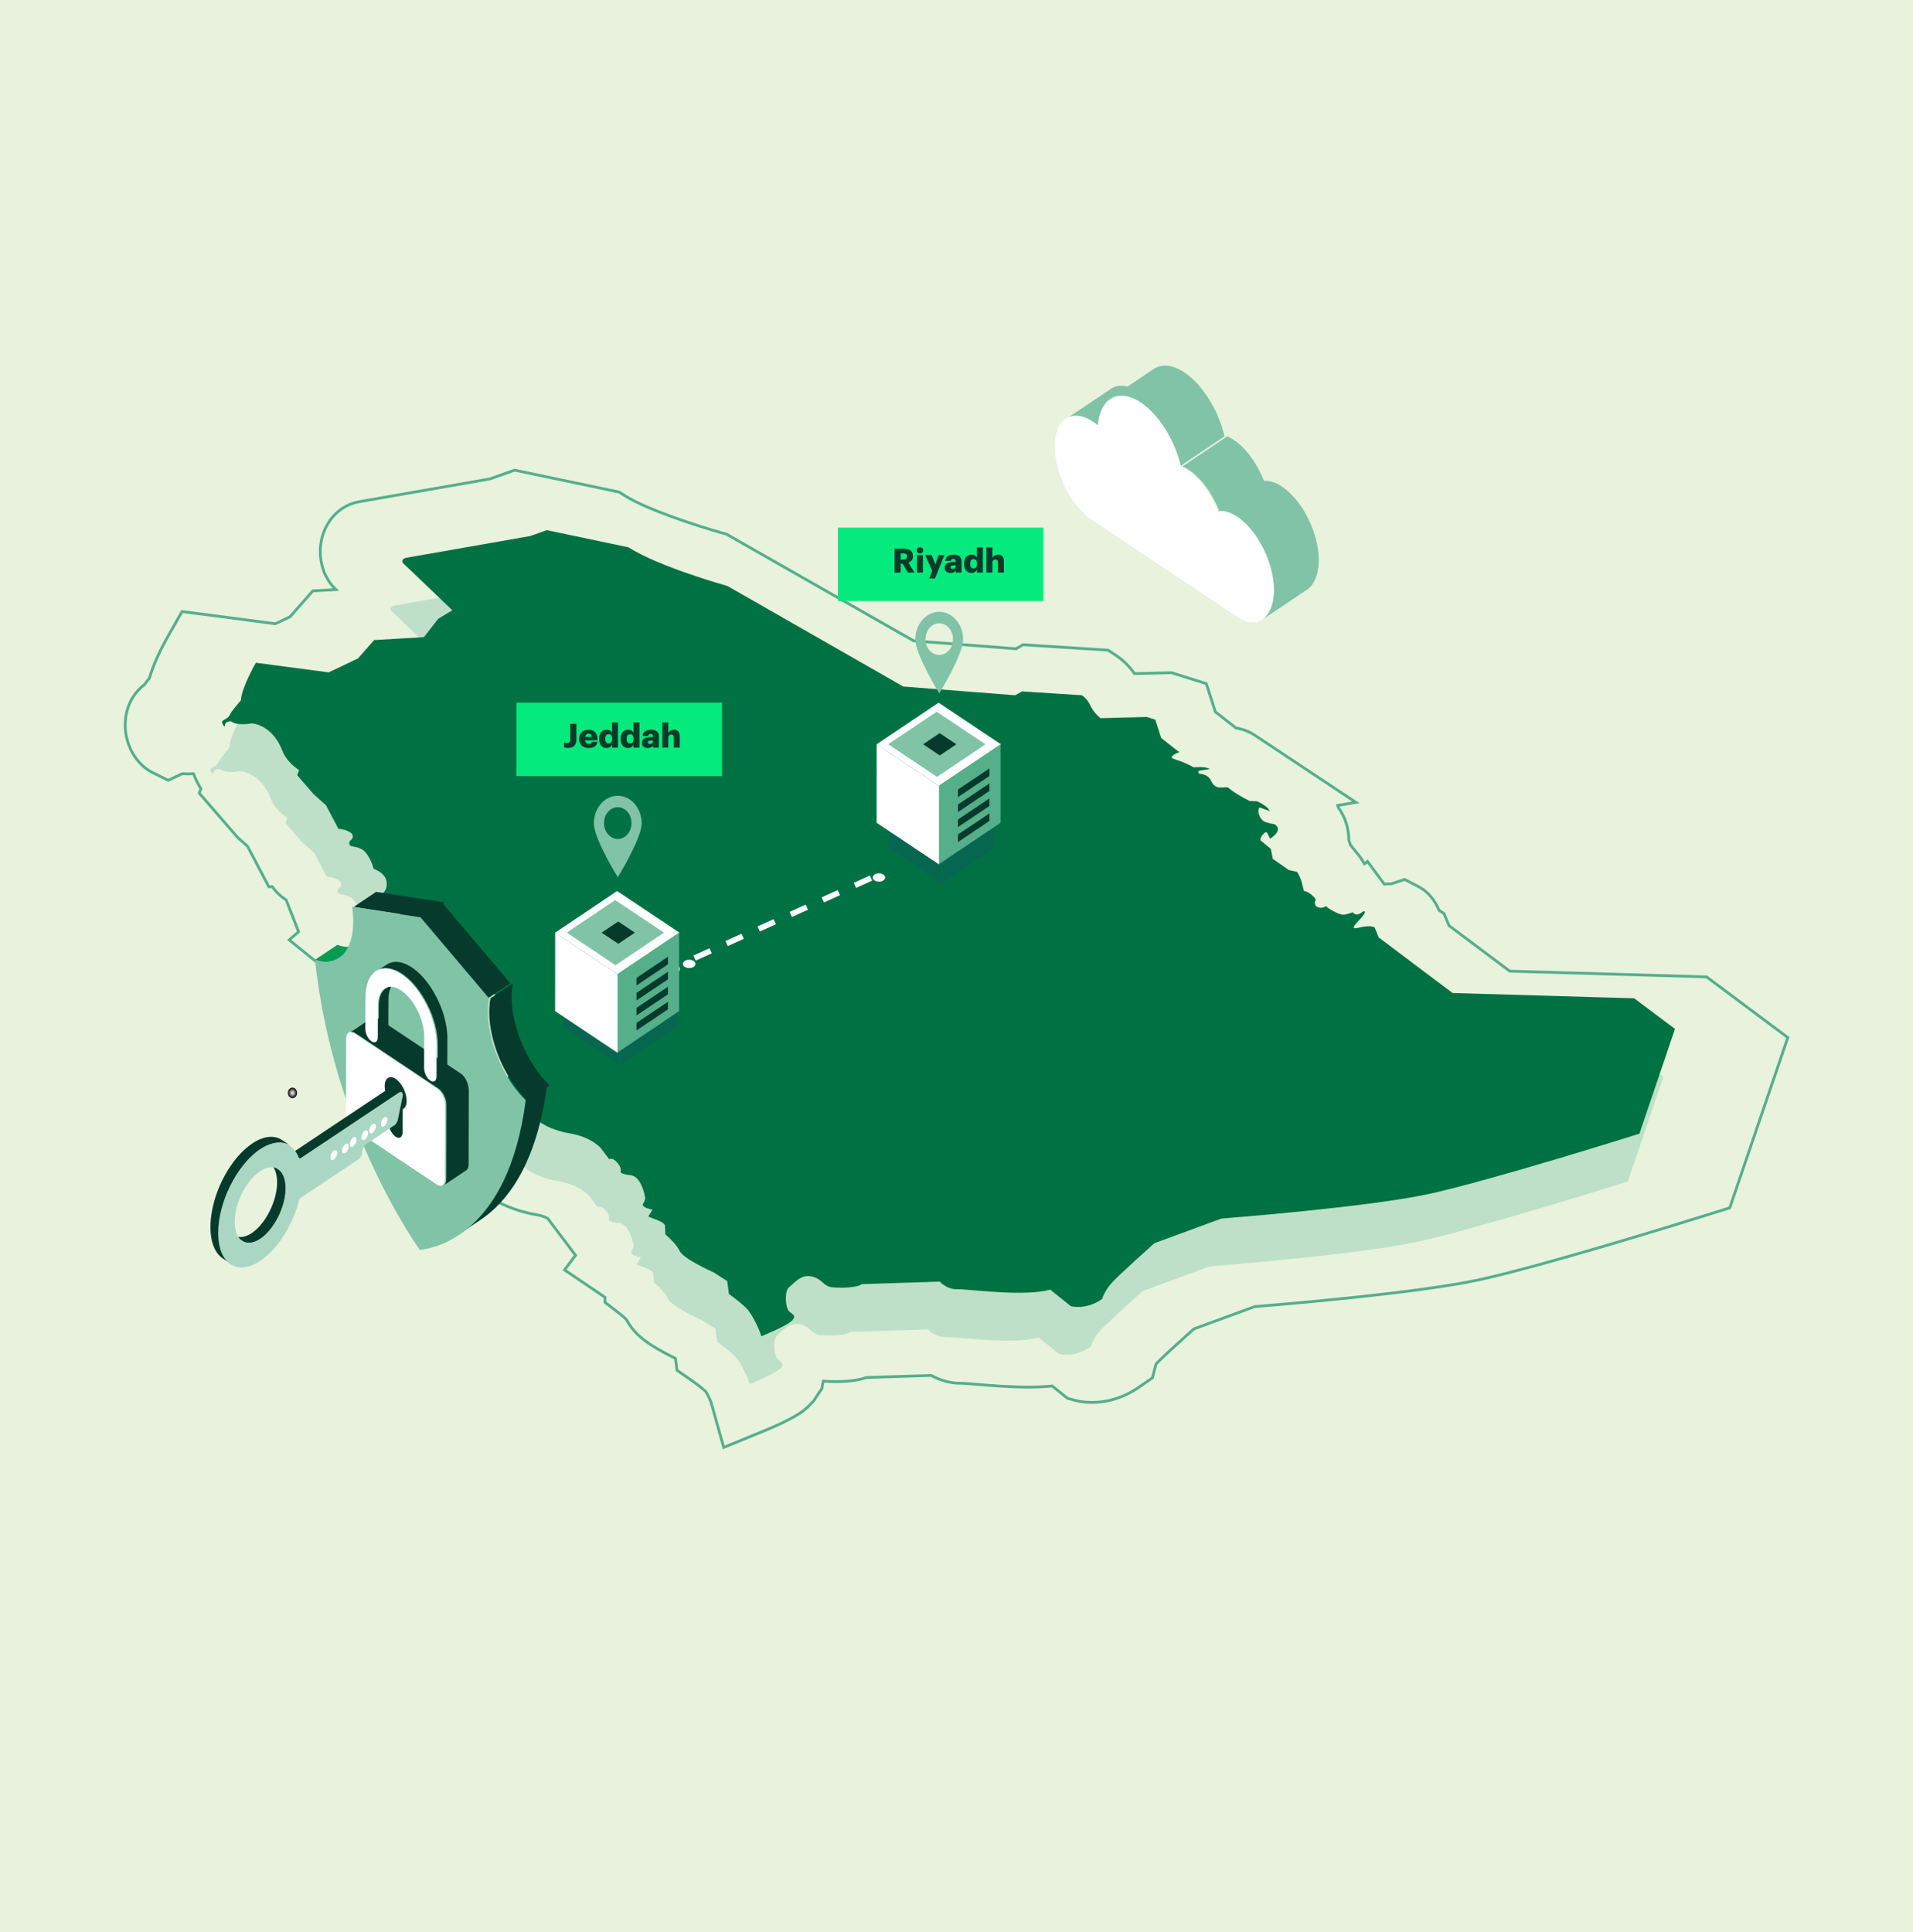 <svg width="503" height="508" viewBox="0 0 503 508" fill="none" xmlns="http://www.w3.org/2000/svg">
<path d="M0 0H503V508H0V0Z" fill="#E8F2DD"/>
<g style="mix-blend-mode:multiply" opacity="0.4">
<path d="M426.706 275.083L378.88 273.686L359.462 259.077L358.386 256.455C358.151 256.296 357.458 256.007 355.811 256.207C355.316 256.266 354.74 256.372 354.052 256.543C353.465 256.691 353.134 256.69 352.991 256.596C352.904 256.537 352.889 256.437 352.925 256.307C352.925 256.296 352.925 256.284 352.935 256.272C352.955 256.207 352.991 256.131 353.042 256.054C353.057 256.03 353.073 256.007 353.083 255.983C353.124 255.924 353.164 255.86 353.215 255.795C353.236 255.765 353.261 255.73 353.287 255.7C353.338 255.636 353.389 255.571 353.445 255.5C353.47 255.465 353.501 255.435 353.532 255.4C353.598 255.323 353.664 255.247 353.736 255.164C353.761 255.141 353.781 255.111 353.807 255.088C353.904 254.982 354.006 254.87 354.108 254.758C354.194 254.657 354.286 254.563 354.378 254.463C354.419 254.422 354.455 254.38 354.495 254.333C354.567 254.257 354.638 254.174 354.71 254.098C354.745 254.056 354.781 254.015 354.817 253.974C354.888 253.897 354.954 253.815 355.021 253.738C355.051 253.703 355.077 253.667 355.107 253.638C355.199 253.526 355.286 253.42 355.362 253.32C355.367 253.314 355.378 253.302 355.383 253.29C355.449 253.196 355.51 253.113 355.566 253.025C355.581 252.996 355.597 252.966 355.617 252.937C355.658 252.872 355.689 252.813 355.719 252.754C355.734 252.725 355.745 252.695 355.755 252.666C355.775 252.613 355.791 252.559 355.796 252.512C355.796 252.489 355.806 252.465 355.811 252.442C355.821 252.3 355.77 252.188 355.638 252.123C355.061 252.318 353.664 253.868 352.675 252.483C352.313 252.483 350.686 253.284 349.687 253.054C348.963 252.884 347.438 252.182 346.444 251.522C346.071 251.275 345.776 251.033 345.618 250.821C345.556 250.868 344.353 251.817 342.915 250.815C342.915 250.809 342.9 250.792 342.884 250.756C342.813 250.615 342.65 250.232 342.665 249.866C342.665 249.807 342.675 249.749 342.691 249.696C342.696 249.666 342.701 249.637 342.711 249.613C342.742 249.53 342.777 249.454 342.838 249.383C342.874 249.342 342.889 249.289 342.889 249.236C342.895 248.841 342.165 248.069 341.319 247.503C340.799 247.161 340.238 246.89 339.764 246.826C339.733 246.649 339.111 243.249 337.953 241.822L335.827 241.351L332.966 239.347L331.61 238.399L331.09 235.782L330.855 235.588L329.815 234.727L328.377 233.543C328.377 233.543 328.362 233.466 328.362 233.36C328.362 233.342 328.362 233.325 328.362 233.307C328.362 233.266 328.372 233.219 328.377 233.171C328.377 233.148 328.387 233.124 328.392 233.095C328.408 233.036 328.423 232.971 328.448 232.9C328.453 232.883 328.458 232.859 328.469 232.841C328.504 232.747 328.55 232.647 328.611 232.547C328.627 232.523 328.647 232.494 328.662 232.47C328.713 232.388 328.775 232.305 328.841 232.211C328.871 232.17 328.907 232.134 328.938 232.093C329.009 232.011 329.096 231.922 329.188 231.828C329.228 231.787 329.269 231.751 329.315 231.71C329.458 231.58 329.621 231.451 329.81 231.315C330.406 231.71 330.825 233.054 330.85 233.124C330.865 233.118 330.901 233.089 330.952 233.06C330.967 233.048 330.978 233.042 330.998 233.03C331.059 232.989 331.136 232.942 331.227 232.883C331.227 232.883 331.238 232.877 331.243 232.871C331.329 232.812 331.431 232.735 331.538 232.653C331.569 232.629 331.595 232.612 331.62 232.588C331.727 232.506 331.834 232.417 331.946 232.317C331.951 232.311 331.962 232.305 331.967 232.299C332.079 232.199 332.186 232.087 332.293 231.975C332.319 231.946 332.344 231.916 332.37 231.887C332.466 231.775 332.558 231.663 332.635 231.545C332.645 231.533 332.65 231.521 332.66 231.51C332.742 231.386 332.808 231.25 332.859 231.115C332.874 231.079 332.88 231.05 332.89 231.015C332.931 230.891 332.956 230.767 332.961 230.637C332.976 230.19 332.757 229.736 332.12 229.312C332.064 229.306 331.482 229.229 330.809 229.07C330.197 228.923 329.504 228.71 329.055 228.404C328.708 228.133 328.341 227.626 328.096 227.055C327.923 226.66 327.811 226.235 327.816 225.829C327.816 225.717 327.841 225.611 327.862 225.505C327.872 225.446 327.872 225.387 327.887 225.334C327.933 225.175 328.005 225.021 328.102 224.886L330.819 225.835C330.809 225.799 330.615 225.157 329.177 224.196C328.749 223.914 328.209 223.601 327.53 223.271L325.491 223.177C325.379 223.124 323.252 222.063 321.37 220.814C320.876 220.484 320.407 220.142 319.938 219.706C319.82 219.629 319.504 219.541 318.688 219.618C317.852 219.7 317.102 219.682 316.465 219.258C316.047 218.981 315.675 218.527 315.353 217.814C315.267 217.62 315.149 217.467 315.027 217.307C314.833 217.054 314.619 216.836 314.374 216.677C313.37 216.005 312.176 216.005 312.115 216.005L312.075 215.274L315.032 214.779C314.553 214.461 313.426 214.137 310.784 214.349C310.708 214.302 309.469 213.506 307.016 212.623C306.506 212.44 305.96 212.251 305.343 212.063C305.145 211.927 305.068 211.792 305.073 211.65C305.073 211.579 305.099 211.509 305.145 211.444C305.155 211.432 305.165 211.414 305.175 211.403C305.226 211.332 305.282 211.267 305.359 211.202C305.364 211.196 305.374 211.191 305.384 211.185C305.461 211.12 305.542 211.061 305.634 211.002C305.649 210.99 305.665 210.978 305.685 210.973C305.782 210.914 305.884 210.855 305.986 210.802C306.006 210.79 306.027 210.778 306.047 210.766C306.149 210.713 306.256 210.666 306.353 210.619C306.353 210.619 306.363 210.619 306.368 210.619C306.47 210.572 306.562 210.536 306.649 210.501C306.664 210.501 306.679 210.489 306.69 210.483C306.771 210.454 306.843 210.424 306.894 210.407C306.909 210.407 306.919 210.401 306.934 210.395C306.975 210.383 307.011 210.366 307.026 210.366L302.253 206.623L300.703 201.797L298.48 201.096L286.288 201.414C286.196 201.337 284.385 199.841 283.621 198.061C282.927 196.452 281.683 195.568 281.423 195.391L265.671 194.378L263.876 195.391L234.448 193.099L188.203 166.651C187.3 166.398 170.162 161.566 162.166 156.486L140.708 151.972L136.349 153.527L103.764 159.238C103.086 159.356 102.698 159.78 102.724 160.198C102.724 160.257 102.744 160.316 102.765 160.375C102.775 160.399 102.78 160.428 102.795 160.452C102.836 160.534 102.892 160.617 102.969 160.693L115.885 173.045L112.163 175.284L108.405 180.111L102.918 180.429L102.663 180.447L95.31 180.877L91.082 185.697L83.372 189.375L64.214 186.841C64.026 187.171 60.451 193.447 60.267 196.747C60.135 196.894 57.631 199.693 57.356 200.589C57.07 201.473 55.311 201.88 55.326 202.404C55.326 202.616 55.408 202.87 55.535 203.088C55.663 203.312 55.841 203.5 56.035 203.6C56.066 203.589 56.081 203.559 56.091 203.53C56.091 203.518 56.096 203.5 56.096 203.488C56.096 203.465 56.101 203.435 56.101 203.406C56.101 203.371 56.101 203.329 56.101 203.282C56.101 203.235 56.101 203.182 56.112 203.129C56.112 203.111 56.122 203.088 56.127 203.064C56.137 203.023 56.152 202.976 56.173 202.929C56.183 202.905 56.193 202.881 56.208 202.852C56.234 202.805 56.275 202.758 56.316 202.711C56.336 202.687 56.351 202.663 56.377 202.646C56.453 202.581 56.54 202.51 56.662 202.451C57.23 202.168 57.64 202.143 57.891 202.375C58.488 202.769 59.931 203.3 63.148 202.787C63.235 202.787 64.847 202.846 66.81 204.16C68.335 205.18 70.022 206.948 71.21 210.03C71.261 210.171 72.19 212.835 75.581 215.074L75.096 216.418L79.323 221.321L82.674 224.326L85.922 230.514C86.014 230.514 87.752 230.514 89.338 231.657C89.405 231.734 89.456 231.804 89.507 231.875C89.522 231.899 89.532 231.922 89.547 231.946C89.573 231.993 89.599 232.04 89.619 232.087C89.629 232.117 89.639 232.14 89.65 232.17C89.665 232.211 89.675 232.252 89.685 232.293C89.69 232.323 89.695 232.346 89.695 232.376C89.7 232.411 89.706 232.453 89.706 232.488C89.716 232.847 89.532 233.148 89.333 233.36C89.139 233.572 88.941 233.702 88.915 233.714C88.9 233.737 88.747 234.032 88.772 234.362C88.772 234.391 88.772 234.421 88.783 234.45C88.793 234.492 88.803 234.533 88.818 234.574C88.829 234.603 88.834 234.633 88.849 234.657C88.869 234.704 88.905 234.745 88.936 234.792C88.951 234.816 88.966 234.839 88.987 234.863C89.043 234.928 89.119 234.992 89.211 235.045C89.976 235.299 91.082 235.169 92.551 236.189C93.78 237.232 94.774 239.465 95.218 241.039C95.218 241.039 95.238 241.045 95.259 241.05C95.427 241.109 96.039 241.339 96.722 241.793C97.62 242.394 98.599 243.366 98.639 244.793C98.726 247.462 96.63 248.01 96.518 248.04C96.518 248.045 96.539 248.098 96.61 248.199C96.646 248.252 96.697 248.317 96.768 248.399C97.12 248.806 97.972 249.607 100.026 251.039C100.246 251.192 100.44 251.34 100.623 251.481C100.684 251.528 100.73 251.569 100.786 251.617C100.898 251.711 101.011 251.799 101.108 251.888C101.164 251.941 101.215 251.988 101.266 252.035C101.347 252.112 101.424 252.188 101.49 252.265C101.536 252.312 101.577 252.365 101.623 252.412C101.679 252.483 101.74 252.548 101.786 252.613C101.821 252.66 101.852 252.707 101.888 252.748C101.928 252.807 101.969 252.872 102.005 252.931C102.03 252.972 102.056 253.013 102.076 253.054C102.107 253.113 102.132 253.166 102.153 253.22C102.168 253.255 102.183 253.29 102.194 253.326C102.214 253.379 102.224 253.432 102.24 253.479C102.245 253.508 102.255 253.538 102.26 253.567C102.27 253.62 102.27 253.667 102.275 253.72C102.296 254.198 102.015 254.445 101.985 254.469L103.973 256.084C103.989 256.03 104.254 255.088 105.6 255.423C106.074 255.541 106.554 255.812 108.96 257.327C108.981 257.327 109.011 257.339 109.047 257.351C109.124 257.374 109.231 257.421 109.368 257.48C109.435 257.51 109.511 257.545 109.593 257.586C110.251 257.904 111.337 258.494 112.56 259.171C112.866 259.342 113.183 259.513 113.499 259.696C113.82 259.873 114.141 260.055 114.463 260.238C117.048 261.694 119.613 263.185 119.868 263.332L120.877 266.184L122.948 266.909C122.948 266.909 122.963 266.95 122.978 266.997C123.009 267.098 123.065 267.268 123.131 267.487C123.305 268.029 123.555 268.871 123.738 269.62C124.034 270.81 126.471 273.474 127.751 274.859C129.041 276.249 129.867 279.19 129.908 279.343C129.908 279.496 129.862 282.343 128.934 284.252C128.021 286.156 127.563 288.589 127.542 288.719C127.542 288.719 127.557 288.731 127.563 288.737C127.578 288.748 127.593 288.76 127.619 288.784C127.629 288.796 127.649 288.807 127.665 288.819C127.695 288.843 127.731 288.872 127.772 288.908C127.797 288.925 127.823 288.955 127.853 288.972C127.894 289.008 127.94 289.049 127.991 289.09C128.027 289.12 128.062 289.155 128.098 289.185C128.149 289.232 128.205 289.279 128.261 289.326C128.302 289.361 128.343 289.403 128.384 289.444C128.445 289.497 128.506 289.562 128.572 289.621C128.613 289.662 128.659 289.703 128.705 289.744C128.776 289.815 128.848 289.886 128.919 289.962C128.96 290.004 129.001 290.045 129.046 290.092C129.138 290.192 129.235 290.292 129.332 290.399C129.352 290.422 129.378 290.446 129.398 290.475C129.516 290.605 129.633 290.74 129.745 290.882C129.776 290.923 129.806 290.964 129.842 291.005C129.923 291.106 130 291.212 130.076 291.318C130.117 291.371 130.153 291.43 130.194 291.483C130.26 291.577 130.321 291.671 130.382 291.766C130.418 291.831 130.459 291.889 130.495 291.954C130.551 292.049 130.602 292.143 130.653 292.237C130.688 292.302 130.719 292.367 130.75 292.438C130.795 292.532 130.836 292.626 130.872 292.726C130.897 292.791 130.923 292.856 130.943 292.927C130.979 293.027 131.005 293.127 131.03 293.227C131.045 293.292 131.061 293.351 131.071 293.41C131.091 293.528 131.101 293.646 131.107 293.758C131.107 293.805 131.117 293.852 131.117 293.893C131.117 294.229 131.056 294.559 130.908 294.871C129.709 297.435 129.036 297.122 128.995 297.105L137.649 306.675C137.649 306.675 138.062 307.088 138.919 307.659C140.311 308.59 142.871 309.934 146.705 310.588C149.734 311.095 151.815 312.102 153.151 312.992C154.548 313.923 155.099 314.695 155.129 314.737L157.133 317.406C157.133 317.406 157.643 317.029 158.469 317.583C158.729 317.754 159.015 318.019 159.331 318.408C159.418 318.514 159.494 318.614 159.566 318.709C159.586 318.738 159.606 318.767 159.627 318.797C159.668 318.862 159.713 318.921 159.749 318.98C159.77 319.015 159.79 319.044 159.805 319.08C159.836 319.127 159.861 319.18 159.887 319.221C159.902 319.257 159.917 319.286 159.933 319.316C159.953 319.357 159.973 319.398 159.989 319.439C160.004 319.469 160.009 319.498 160.024 319.528C160.04 319.563 160.05 319.598 160.06 319.634C160.07 319.663 160.075 319.687 160.081 319.716C160.086 319.752 160.096 319.781 160.101 319.811C160.106 319.834 160.111 319.858 160.116 319.881C160.116 319.911 160.126 319.94 160.126 319.964C160.126 319.987 160.126 320.011 160.126 320.029C160.126 320.052 160.126 320.082 160.126 320.105C160.126 320.27 160.111 320.406 160.111 320.529C160.111 320.594 160.116 320.665 160.137 320.73C160.137 320.73 160.137 320.73 160.137 320.736C160.157 320.806 160.188 320.871 160.244 320.948C160.616 321.201 161.325 321.455 162.666 321.573C163.115 321.608 163.517 321.767 163.88 322.009C165.863 323.335 166.47 326.965 166.501 327.159C166.501 327.165 166.521 327.212 166.541 327.277C166.541 327.283 166.541 327.295 166.546 327.301C166.562 327.371 166.577 327.477 166.582 327.601C166.582 327.754 166.562 327.943 166.501 328.161C166.424 328.414 166.297 328.697 166.067 329.015C165.94 329.198 165.924 329.363 165.98 329.51C165.98 329.516 165.986 329.522 165.991 329.528C166.016 329.587 166.057 329.646 166.108 329.705C166.123 329.723 166.139 329.74 166.154 329.752C166.215 329.811 166.281 329.87 166.358 329.917C167.077 330.4 168.428 330.624 168.499 330.636C168.469 330.695 167.867 331.767 167.378 332.427C167.444 332.475 167.536 332.522 167.648 332.569C167.979 332.722 168.484 332.899 169.03 333.105C169.764 333.376 170.57 333.7 171.12 334.072C171.513 334.331 171.773 334.614 171.799 334.926C171.88 336.305 171.88 337.118 171.88 337.16C171.916 337.189 172.105 337.342 172.39 337.596C173.242 338.35 174.919 339.971 175.669 341.544C175.96 342.145 176.821 342.87 177.903 343.589C180.575 345.369 184.389 347.066 184.588 347.154L188.162 349.446L188.601 352.829C188.601 352.829 188.703 352.9 188.825 352.988C188.948 353.077 189.111 353.194 189.304 353.342C189.498 353.489 189.728 353.654 189.972 353.843C190.095 353.937 190.222 354.037 190.355 354.137C190.615 354.338 190.89 354.556 191.171 354.786C192.145 355.575 193.144 356.447 193.68 357.113C194.898 358.651 196.622 362.116 197.132 363.949C197.443 363.82 203.384 361.38 204.939 360.042C205.071 359.93 205.173 359.83 205.27 359.73C205.296 359.706 205.316 359.683 205.342 359.653C205.428 359.559 205.5 359.471 205.561 359.382C205.617 359.294 205.658 359.211 205.688 359.129C205.694 359.111 205.704 359.093 205.709 359.07C205.729 358.993 205.745 358.922 205.745 358.852C205.75 358.315 205.122 357.95 204.495 357.473C203.939 357.048 203.557 355.44 203.567 353.902C203.567 353.837 203.567 353.778 203.572 353.719C203.572 353.619 203.577 353.519 203.588 353.418C203.588 353.354 203.598 353.283 203.603 353.218C203.613 353.124 203.623 353.029 203.633 352.941C203.644 352.876 203.654 352.811 203.664 352.747C203.679 352.658 203.695 352.57 203.715 352.487C203.73 352.428 203.741 352.364 203.756 352.305C203.776 352.222 203.802 352.145 203.827 352.069C203.842 352.01 203.863 351.957 203.883 351.904C203.914 351.827 203.944 351.751 203.975 351.686C203.995 351.639 204.016 351.592 204.041 351.55C204.082 351.474 204.123 351.409 204.169 351.344C204.189 351.309 204.21 351.273 204.235 351.244C204.307 351.155 204.383 351.073 204.47 351.002C205.892 349.853 207.585 347.573 210.436 348.238C211.211 348.421 211.787 348.704 212.266 349.022C212.634 349.27 212.945 349.535 213.24 349.788C213.531 350.042 213.817 350.289 214.128 350.495C214.587 350.802 215.122 351.032 215.861 351.085C218.289 351.279 222.404 351.191 223.541 350.236L244.025 349.57C244.025 349.57 244.443 350.042 245.172 350.525C245.983 351.061 247.171 351.621 248.589 351.574C251.301 351.474 266.4 353.672 273.075 351.668L278.511 356.035C278.71 356.088 282.504 357.096 286.752 354.143C286.782 354.037 287.318 351.957 289.571 349.57C291.841 347.195 300.045 339.859 300.479 339.47L318.092 332.993C320.014 332.84 356.555 329.988 372.48 326.564C388.405 323.122 426.023 311.307 428.001 310.688L437.358 283.121L426.686 275.118L426.706 275.083Z" fill="#80C3A7"/>
</g>
<path d="M345.625 237.04C345.625 237.04 345.61 237.093 345.605 237.123C345.589 237.182 345.584 237.235 345.579 237.294C345.564 237.659 345.727 238.042 345.798 238.184V236.657C345.798 236.716 345.783 236.769 345.747 236.805C345.686 236.869 345.645 236.952 345.62 237.034L345.625 237.04Z" fill="white"/>
<path d="M186.952 368.696C186.709 368.016 185.997 366.586 185.55 365.868C185.362 365.696 185.031 365.404 184.49 364.972C184.248 364.775 184.016 364.59 183.795 364.419L183.458 364.164C183.21 363.974 183.017 363.834 182.846 363.707L182.289 363.3L178.006 360.319L177.614 357.199C175.821 356.334 173.177 354.974 170.92 353.474C168.906 352.133 166.417 350.214 164.761 347.094C164.579 346.877 164.232 346.509 163.774 346.102C163.713 346.045 163.663 346.007 163.625 345.975L159.077 342.454V341.132L148.437 333.938L151.329 330.086L144.028 320.407C143.631 320.165 142.67 319.682 140.932 319.39C135.171 318.411 131.115 316.307 128.719 314.719C127.296 313.772 126.341 312.933 125.795 312.405L125.524 312.145L125.309 311.903L115.944 301.582L122.881 289.405L121.843 289.748L118.88 291.826L117.853 292.671L116.49 294.527C116.43 294.47 116.369 294.406 116.308 294.349C116.308 294.349 116.418 294.47 116.463 294.521L116.325 294.375C116.325 294.375 116.363 294.426 116.385 294.457C116.358 294.426 116.308 294.362 116.308 294.362C116.308 294.368 116.319 294.375 116.319 294.381L116.253 294.298L116.143 294.184L115.927 293.981L109.702 289.78L111.33 281.104C111.518 280.113 111.97 277.977 112.815 275.626C111.088 273.656 109.791 271.952 108.847 270.217L106.584 269.423L105.094 265.228C104.443 264.86 103.753 264.466 103.058 264.078L101.938 268.12L76.044 247.153L78.506 244.999C78.478 244.935 75.233 236.622 75.233 236.622L75.217 236.61C74.311 236.05 73.478 235.37 72.739 234.569C72.358 234.163 72.01 233.731 71.685 233.267C71.663 233.235 71.641 233.203 71.618 233.171H70.686L65.084 222.539L62.474 220.206L52.397 208.563L52.822 207.393C51.911 205.925 51.343 204.635 51.012 203.752C50.968 203.637 50.924 203.542 50.88 203.459C50.377 203.491 49.886 203.51 49.412 203.51C48.898 203.51 48.402 203.491 47.91 203.453L44.235 205.188L40.135 203.161C38.049 202.131 36.266 200.421 34.975 198.21C33.645 195.947 32.939 193.348 32.922 190.691C32.911 188.327 33.502 183.446 38.054 179.957C38.413 179.448 38.816 178.902 39.291 178.311C40.267 174.987 41.934 171.243 44.279 167.119L47.872 160.808L54.389 161.653L72.391 164.023L76.271 162.18L82.242 155.386L88.312 155.037C87.269 154.039 86.392 152.844 85.713 151.484L85.227 150.493L84.951 149.635C84.587 148.548 84.355 147.41 84.262 146.26L84.24 145.987C83.798 139.084 88.147 133.047 94.355 131.947L128.857 125.922L135.303 123.628L162.791 129.392L164.309 130.352C170.164 134.057 183.596 138.379 189.877 140.146L191.019 140.464L240.228 168.51L267.137 170.595L269.019 169.534L291.353 170.964L293.544 172.413C294.719 173.194 296.617 174.694 298.312 177.141L308.008 176.887L317.18 179.766L319.575 187.202L324.966 191.416C326.854 191.733 328.476 192.369 329.933 193.335L356.527 210.991L351.732 211.791L351.919 212.37C353.658 214.759 354.629 217.715 354.657 220.867L355.093 222.214L357.168 224.769C357.769 225.507 358.299 226.307 358.768 227.146L359.557 226.523L363.994 232.498C364.402 232.44 364.849 232.402 365.33 232.402H365.859L369.319 231.252L372.873 233.082C375.357 234.36 377.277 236.622 378.364 239.355L379.7 240.245L380.997 243.397L396.973 255.371L448.721 256.877L470.078 272.83L454.825 317.604L449.665 319.218C442.397 321.494 405.472 332.959 388.745 336.562C372.537 340.033 337.957 342.931 329.933 343.573L313.896 349.451C309.868 353.061 305.497 357.059 304.205 358.406C304.101 358.521 304.018 358.616 303.957 358.699L303.002 362.328L299.493 364.762C294.702 368.079 290.122 368.772 287.131 368.772C285.166 368.772 283.654 368.486 282.733 368.238L280.724 367.711L276.651 364.45C274.802 364.654 272.727 364.749 270.365 364.749C265.454 364.749 260.355 364.317 256.63 364.005C255.233 363.891 253.506 363.745 252.96 363.732C252.811 363.732 252.667 363.739 252.524 363.739C249.913 363.739 247.292 363.027 244.869 361.679L227.789 362.232C225.632 362.97 223.021 363.306 219.716 363.306C218.64 363.306 217.552 363.268 216.57 363.186C216.542 363.186 216.515 363.186 216.487 363.179C216.46 363.275 216.388 363.535 216.377 363.567L216.118 365.105L214.594 367.38L213.855 368.505L213.38 368.95C213.38 368.95 213.331 369.007 213.303 369.033C213.198 369.153 213.082 369.274 212.972 369.389C212.619 369.764 212.227 370.132 211.813 370.482C211.046 371.136 208.756 373.056 200.599 376.386L190.291 380.6L186.952 368.721V368.696Z" stroke="#55AF8A" stroke-width="0.733" stroke-miterlimit="10"/>
<path d="M429.763 262.515L381.937 261.119L362.519 246.51L361.443 243.887C361.208 243.728 360.515 243.44 358.868 243.64C358.373 243.699 357.797 243.805 357.108 243.976C356.522 244.123 356.19 244.123 356.048 244.029C355.961 243.97 355.946 243.87 355.981 243.74C355.981 243.728 355.981 243.716 355.992 243.705C356.012 243.64 356.048 243.563 356.099 243.487C356.114 243.463 356.129 243.44 356.139 243.416C356.18 243.357 356.221 243.292 356.272 243.227C356.292 243.198 356.318 243.163 356.343 243.133C356.394 243.068 356.445 243.003 356.502 242.933C356.527 242.897 356.558 242.868 356.588 242.833C356.655 242.756 356.721 242.679 356.792 242.597C356.818 242.573 356.838 242.544 356.864 242.52C356.96 242.414 357.062 242.302 357.164 242.19C357.251 242.09 357.343 241.996 357.435 241.896C357.475 241.854 357.511 241.813 357.552 241.766C357.623 241.689 357.695 241.607 357.766 241.53C357.802 241.489 357.838 241.448 357.873 241.406C357.945 241.33 358.011 241.247 358.077 241.171C358.108 241.135 358.133 241.1 358.164 241.071C358.256 240.959 358.342 240.852 358.419 240.752C358.424 240.746 358.434 240.735 358.439 240.723C358.506 240.629 358.567 240.546 358.623 240.458C358.638 240.428 358.653 240.399 358.674 240.369C358.715 240.304 358.745 240.246 358.776 240.187C358.791 240.157 358.801 240.128 358.811 240.098C358.832 240.045 358.847 239.992 358.852 239.945C358.852 239.921 358.862 239.898 358.868 239.874C358.878 239.733 358.827 239.621 358.694 239.556C358.118 239.751 356.721 241.3 355.732 239.916C355.37 239.916 353.743 240.717 352.743 240.487C352.019 240.316 350.495 239.615 349.5 238.955C349.128 238.707 348.832 238.466 348.674 238.254C348.613 238.301 347.41 239.25 345.972 238.248C345.972 238.242 345.956 238.224 345.941 238.189C345.87 238.047 345.706 237.664 345.722 237.299C345.722 237.24 345.732 237.181 345.747 237.128C345.752 237.099 345.757 237.069 345.768 237.046C345.798 236.963 345.834 236.886 345.895 236.816C345.931 236.775 345.946 236.721 345.946 236.668C345.951 236.274 345.222 235.502 344.375 234.936C343.855 234.594 343.294 234.323 342.82 234.258C342.79 234.081 342.168 230.681 341.01 229.255L338.884 228.784L336.023 226.78L334.666 225.831L334.146 223.215L333.912 223.02L332.872 222.16L331.434 220.975C331.434 220.975 331.418 220.899 331.418 220.793C331.418 220.775 331.418 220.757 331.418 220.74C331.418 220.698 331.428 220.651 331.434 220.604C331.434 220.581 331.444 220.557 331.449 220.527C331.464 220.469 331.479 220.404 331.505 220.333C331.51 220.315 331.515 220.292 331.525 220.274C331.561 220.18 331.607 220.08 331.668 219.979C331.683 219.956 331.704 219.926 331.719 219.903C331.77 219.82 331.831 219.738 331.898 219.644C331.928 219.602 331.964 219.567 331.994 219.526C332.066 219.443 332.153 219.355 332.244 219.261C332.285 219.219 332.326 219.184 332.372 219.143C332.515 219.013 332.678 218.883 332.866 218.748C333.463 219.143 333.881 220.486 333.907 220.557C333.922 220.551 333.958 220.522 334.009 220.492C334.024 220.48 334.034 220.474 334.055 220.463C334.116 220.421 334.192 220.374 334.284 220.315C334.284 220.315 334.294 220.309 334.299 220.304C334.386 220.245 334.488 220.168 334.595 220.086C334.626 220.062 334.651 220.044 334.677 220.021C334.784 219.938 334.891 219.85 335.003 219.75C335.008 219.744 335.018 219.738 335.023 219.732C335.136 219.632 335.243 219.52 335.35 219.408C335.375 219.378 335.401 219.349 335.426 219.319C335.523 219.207 335.615 219.095 335.691 218.978C335.702 218.966 335.707 218.954 335.717 218.942C335.798 218.819 335.865 218.683 335.916 218.547C335.931 218.512 335.936 218.483 335.946 218.447C335.987 218.324 336.013 218.2 336.018 218.07C336.033 217.622 335.814 217.168 335.176 216.744C335.12 216.738 334.539 216.662 333.866 216.503C333.254 216.355 332.56 216.143 332.112 215.837C331.765 215.566 331.398 215.059 331.153 214.487C330.98 214.092 330.868 213.668 330.873 213.261C330.873 213.149 330.898 213.043 330.918 212.937C330.929 212.878 330.929 212.819 330.944 212.766C330.99 212.607 331.061 212.454 331.158 212.319L333.876 213.267C333.866 213.232 333.672 212.59 332.234 211.629C331.806 211.346 331.265 211.034 330.587 210.704L328.547 210.61C328.435 210.557 326.309 209.496 324.427 208.246C323.932 207.916 323.463 207.575 322.994 207.139C322.877 207.062 322.561 206.974 321.745 207.05C320.909 207.133 320.159 207.115 319.522 206.691C319.103 206.414 318.731 205.96 318.41 205.247C318.323 205.052 318.206 204.899 318.084 204.74C317.89 204.487 317.676 204.269 317.431 204.11C316.426 203.438 315.233 203.438 315.172 203.438L315.131 202.707L318.089 202.212C317.609 201.894 316.482 201.57 313.841 201.782C313.765 201.735 312.525 200.939 310.073 200.055C309.563 199.872 309.017 199.684 308.4 199.495C308.201 199.36 308.125 199.224 308.13 199.083C308.13 199.012 308.155 198.941 308.201 198.877C308.211 198.865 308.222 198.847 308.232 198.835C308.283 198.765 308.339 198.7 308.415 198.635C308.42 198.629 308.431 198.623 308.441 198.617C308.517 198.552 308.599 198.494 308.691 198.435C308.706 198.423 308.721 198.411 308.742 198.405C308.839 198.346 308.941 198.287 309.043 198.234C309.063 198.222 309.083 198.211 309.104 198.199C309.206 198.146 309.313 198.099 309.41 198.052C309.41 198.052 309.42 198.052 309.425 198.052C309.527 198.004 309.619 197.969 309.706 197.934C309.721 197.934 309.736 197.922 309.746 197.916C309.828 197.887 309.899 197.857 309.95 197.839C309.966 197.839 309.976 197.833 309.991 197.828C310.032 197.816 310.068 197.798 310.083 197.798L305.31 194.056L303.76 189.23L301.536 188.528L289.344 188.847C289.252 188.77 287.442 187.273 286.677 185.494C285.984 183.885 284.739 183.001 284.479 182.824L268.728 181.81L266.933 182.824L237.505 180.532L191.26 154.084C190.357 153.83 173.218 148.998 165.223 143.918L143.765 139.404L139.405 140.96L106.821 146.67C106.143 146.788 105.755 147.213 105.781 147.631C105.781 147.69 105.801 147.749 105.821 147.808C105.832 147.831 105.837 147.861 105.852 147.884C105.893 147.967 105.949 148.049 106.025 148.126L118.942 160.478L115.219 162.717L111.461 167.543L105.974 167.862L105.719 167.879L98.366 168.31L94.139 173.13L86.429 176.807L67.271 174.273C67.082 174.603 63.508 180.879 63.324 184.179C63.191 184.327 60.688 187.126 60.412 188.022C60.127 188.906 58.368 189.312 58.383 189.837C58.383 190.049 58.465 190.302 58.592 190.52C58.719 190.744 58.898 190.933 59.092 191.033C59.122 191.021 59.138 190.992 59.148 190.962C59.148 190.95 59.153 190.933 59.153 190.921C59.153 190.897 59.158 190.868 59.158 190.839C59.158 190.803 59.158 190.762 59.158 190.715C59.158 190.668 59.158 190.615 59.168 190.562C59.168 190.544 59.178 190.52 59.184 190.497C59.194 190.455 59.209 190.408 59.229 190.361C59.24 190.338 59.25 190.314 59.265 190.285C59.291 190.237 59.331 190.19 59.372 190.143C59.393 190.12 59.408 190.096 59.433 190.078C59.51 190.013 59.596 189.943 59.719 189.884C60.287 189.601 60.696 189.575 60.948 189.807C61.544 190.202 62.988 190.732 66.205 190.22C66.292 190.22 67.903 190.279 69.867 191.593C71.391 192.612 73.079 194.38 74.267 197.462C74.318 197.604 75.246 200.267 78.637 202.507L78.153 203.85L82.38 208.753L85.73 211.759L88.978 217.946C89.07 217.946 90.809 217.946 92.395 219.09C92.461 219.166 92.512 219.237 92.563 219.308C92.579 219.331 92.589 219.355 92.604 219.378C92.63 219.425 92.655 219.473 92.675 219.52C92.686 219.549 92.696 219.573 92.706 219.602C92.721 219.644 92.732 219.685 92.742 219.726C92.747 219.756 92.752 219.779 92.752 219.809C92.757 219.844 92.762 219.885 92.762 219.921C92.772 220.28 92.589 220.581 92.39 220.793C92.196 221.005 91.997 221.134 91.972 221.146C91.957 221.17 91.803 221.464 91.829 221.794C91.829 221.824 91.829 221.853 91.839 221.883C91.849 221.924 91.86 221.965 91.875 222.007C91.885 222.036 91.89 222.066 91.906 222.089C91.926 222.136 91.962 222.178 91.992 222.225C92.007 222.248 92.023 222.272 92.043 222.295C92.099 222.36 92.176 222.425 92.268 222.478C93.032 222.731 94.139 222.602 95.608 223.621C96.837 224.664 97.831 226.898 98.275 228.471C98.275 228.471 98.295 228.477 98.315 228.483C98.484 228.542 99.096 228.772 99.779 229.226C100.676 229.827 101.655 230.799 101.696 232.225C101.783 234.895 99.687 235.443 99.575 235.472C99.575 235.478 99.595 235.531 99.667 235.631C99.702 235.684 99.753 235.749 99.825 235.832C100.177 236.238 101.028 237.04 103.083 238.472C103.302 238.625 103.496 238.772 103.68 238.914C103.741 238.961 103.787 239.002 103.843 239.049C103.955 239.144 104.067 239.232 104.164 239.32C104.22 239.373 104.271 239.42 104.322 239.468C104.404 239.544 104.48 239.621 104.547 239.697C104.592 239.745 104.633 239.798 104.679 239.845C104.735 239.916 104.796 239.98 104.842 240.045C104.878 240.092 104.909 240.139 104.944 240.181C104.985 240.24 105.026 240.304 105.062 240.363C105.087 240.405 105.113 240.446 105.133 240.487C105.164 240.546 105.189 240.599 105.21 240.652C105.225 240.687 105.24 240.723 105.25 240.758C105.271 240.811 105.281 240.864 105.296 240.911C105.301 240.941 105.311 240.97 105.317 241C105.327 241.053 105.327 241.1 105.332 241.153C105.352 241.63 105.072 241.878 105.041 241.901L107.03 243.516C107.045 243.463 107.31 242.52 108.657 242.856C109.131 242.974 109.61 243.245 112.017 244.76C112.037 244.76 112.068 244.771 112.104 244.783C112.18 244.807 112.287 244.854 112.425 244.913C112.491 244.942 112.568 244.978 112.649 245.019C113.307 245.337 114.393 245.926 115.617 246.604C115.923 246.775 116.239 246.946 116.555 247.129C116.877 247.305 117.198 247.488 117.519 247.671C120.104 249.126 122.669 250.617 122.924 250.765L123.934 253.617L126.004 254.342C126.004 254.342 126.02 254.383 126.035 254.43C126.066 254.53 126.122 254.701 126.188 254.919C126.361 255.461 126.611 256.304 126.795 257.052C127.09 258.243 129.528 260.906 130.808 262.291C132.098 263.682 132.924 266.623 132.965 266.776C132.965 266.929 132.919 269.775 131.991 271.685C131.078 273.588 130.619 276.022 130.599 276.152C130.599 276.152 130.614 276.163 130.619 276.169C130.634 276.181 130.65 276.193 130.675 276.216C130.685 276.228 130.706 276.24 130.721 276.252C130.752 276.275 130.787 276.305 130.828 276.34C130.854 276.358 130.879 276.387 130.91 276.405C130.951 276.44 130.997 276.482 131.048 276.523C131.083 276.552 131.119 276.588 131.155 276.617C131.206 276.664 131.262 276.711 131.318 276.759C131.359 276.794 131.399 276.835 131.44 276.876C131.501 276.929 131.563 276.994 131.629 277.053C131.67 277.095 131.716 277.136 131.761 277.177C131.833 277.248 131.904 277.318 131.976 277.395C132.016 277.436 132.057 277.478 132.103 277.525C132.195 277.625 132.292 277.725 132.389 277.831C132.409 277.855 132.435 277.878 132.455 277.908C132.572 278.037 132.689 278.173 132.802 278.314C132.832 278.356 132.863 278.397 132.899 278.438C132.98 278.538 133.057 278.644 133.133 278.75C133.174 278.803 133.21 278.862 133.25 278.915C133.317 279.01 133.378 279.104 133.439 279.198C133.475 279.263 133.516 279.322 133.551 279.387C133.607 279.481 133.658 279.575 133.709 279.67C133.745 279.735 133.776 279.799 133.806 279.87C133.852 279.964 133.893 280.059 133.929 280.159C133.954 280.224 133.98 280.289 134 280.359C134.036 280.459 134.061 280.56 134.087 280.66C134.102 280.725 134.117 280.784 134.127 280.842C134.148 280.96 134.158 281.078 134.163 281.19C134.163 281.237 134.173 281.284 134.173 281.326C134.173 281.662 134.112 281.992 133.964 282.304C132.766 284.867 132.093 284.555 132.052 284.537L140.706 294.108C140.706 294.108 141.119 294.52 141.975 295.092C143.367 296.023 145.927 297.366 149.762 298.021C152.791 298.527 154.871 299.535 156.207 300.425C157.604 301.356 158.155 302.128 158.186 302.169L160.19 304.839C160.19 304.839 160.7 304.462 161.526 305.016C161.786 305.186 162.071 305.452 162.388 305.841C162.474 305.947 162.551 306.047 162.622 306.141C162.643 306.171 162.663 306.2 162.683 306.23C162.724 306.294 162.77 306.353 162.806 306.412C162.826 306.448 162.847 306.477 162.862 306.512C162.892 306.56 162.918 306.613 162.943 306.654C162.959 306.689 162.974 306.719 162.989 306.748C163.01 306.789 163.03 306.831 163.045 306.872C163.061 306.901 163.066 306.931 163.081 306.96C163.096 306.996 163.107 307.031 163.117 307.066C163.127 307.096 163.132 307.119 163.137 307.149C163.142 307.184 163.153 307.214 163.158 307.243C163.163 307.267 163.168 307.29 163.173 307.314C163.173 307.343 163.183 307.373 163.183 307.396C163.183 307.42 163.183 307.444 163.183 307.461C163.183 307.485 163.183 307.514 163.183 307.538C163.183 307.703 163.168 307.838 163.168 307.962C163.168 308.027 163.173 308.098 163.193 308.162C163.193 308.162 163.193 308.162 163.193 308.168C163.214 308.239 163.244 308.304 163.3 308.381C163.673 308.634 164.381 308.887 165.723 309.005C166.171 309.041 166.574 309.2 166.936 309.441C168.92 310.767 169.527 314.397 169.557 314.592C169.557 314.598 169.578 314.645 169.598 314.71C169.598 314.715 169.598 314.727 169.603 314.733C169.618 314.804 169.634 314.91 169.639 315.034C169.639 315.187 169.618 315.376 169.557 315.594C169.481 315.847 169.353 316.13 169.124 316.448C168.996 316.631 168.981 316.796 169.037 316.943C169.037 316.949 169.042 316.955 169.047 316.961C169.073 317.02 169.114 317.079 169.165 317.138C169.18 317.155 169.195 317.173 169.21 317.185C169.272 317.244 169.338 317.303 169.414 317.35C170.133 317.833 171.485 318.057 171.556 318.069C171.526 318.128 170.924 319.2 170.434 319.86C170.501 319.907 170.592 319.954 170.705 320.002C171.036 320.155 171.541 320.332 172.086 320.538C172.821 320.809 173.626 321.133 174.177 321.504C174.57 321.764 174.83 322.046 174.855 322.359C174.937 323.738 174.937 324.551 174.937 324.592C174.973 324.622 175.161 324.775 175.447 325.028C176.298 325.783 177.976 327.403 178.726 328.977C179.016 329.578 179.878 330.303 180.959 331.021C183.631 332.801 187.445 334.498 187.644 334.587L191.219 336.879L191.657 340.262C191.657 340.262 191.759 340.332 191.882 340.421C192.004 340.509 192.167 340.627 192.361 340.774C192.555 340.922 192.784 341.087 193.029 341.275C193.152 341.37 193.279 341.47 193.412 341.57C193.672 341.77 193.947 341.988 194.227 342.218C195.201 343.008 196.201 343.88 196.736 344.546C197.955 346.084 199.679 349.549 200.188 351.382C200.5 351.252 206.44 348.812 207.995 347.475C208.128 347.363 208.23 347.263 208.327 347.162C208.352 347.139 208.373 347.115 208.398 347.086C208.485 346.992 208.556 346.903 208.618 346.815C208.674 346.726 208.714 346.644 208.745 346.561C208.75 346.544 208.76 346.526 208.765 346.502C208.786 346.426 208.801 346.355 208.801 346.284C208.806 345.748 208.179 345.383 207.552 344.905C206.996 344.481 206.614 342.872 206.624 341.334C206.624 341.269 206.624 341.21 206.629 341.152C206.629 341.051 206.634 340.951 206.644 340.851C206.644 340.786 206.654 340.715 206.659 340.651C206.67 340.556 206.68 340.462 206.69 340.374C206.7 340.309 206.71 340.244 206.721 340.179C206.736 340.091 206.751 340.002 206.772 339.92C206.787 339.861 206.797 339.796 206.812 339.737C206.833 339.655 206.858 339.578 206.884 339.501C206.899 339.443 206.92 339.39 206.94 339.337C206.971 339.26 207.001 339.183 207.032 339.118C207.052 339.071 207.073 339.024 207.098 338.983C207.139 338.906 207.18 338.841 207.225 338.777C207.246 338.741 207.266 338.706 207.292 338.676C207.363 338.588 207.44 338.506 207.526 338.435C208.949 337.286 210.642 335.005 213.492 335.671C214.268 335.854 214.844 336.137 215.323 336.455C215.69 336.702 216.001 336.968 216.297 337.221C216.588 337.474 216.873 337.722 217.184 337.928C217.643 338.235 218.179 338.464 218.918 338.517C221.345 338.712 225.46 338.623 226.598 337.669L247.081 337.003C247.081 337.003 247.5 337.474 248.229 337.958C249.04 338.494 250.228 339.054 251.645 339.007C254.358 338.906 269.457 341.104 276.132 339.101L281.568 343.467C281.767 343.521 285.56 344.528 289.808 341.576C289.839 341.47 290.374 339.39 292.628 337.003C294.897 334.628 303.102 327.291 303.535 326.902L321.148 320.426C323.071 320.273 359.612 317.42 375.537 313.997C391.462 310.555 429.079 298.74 431.058 298.121L440.415 270.553L429.742 262.551L429.763 262.515Z" fill="#007142"/>
<path d="M182.629 251.93L229.124 230.845" stroke="white" stroke-width="1.467" stroke-miterlimit="10" stroke-dasharray="4.63 4.63"/>
<path fill-rule="evenodd" clip-rule="evenodd" d="M247.5 214.676L261.354 205.37L247.407 196.062L233.551 205.37L233.555 205.373L233.551 222.923L247.498 232.23L247.503 214.678L247.5 214.676ZM261.669 205.371V222.923L247.809 232.23L247.813 214.678L261.669 205.371Z" fill="#274085" fill-opacity="0.2" style="mix-blend-mode:multiply"/>
<path fill-rule="evenodd" clip-rule="evenodd" d="M162.925 261.162L177.747 251.206L162.826 241.249L148.002 251.206L148.007 251.209L148.002 269.984L162.923 279.941L162.928 261.163L162.925 261.162ZM178.107 251.206V269.984L163.278 279.941L163.283 261.163L178.107 251.206Z" fill="#274085" fill-opacity="0.2" style="mix-blend-mode:multiply"/>
<path d="M280.396 110.1L292.166 102.197C293.966 100.989 296.454 101.16 299.203 102.993C299.677 103.305 300.141 103.665 300.595 104.048L288.826 111.95C288.372 111.561 287.908 111.208 287.433 110.895C284.685 109.063 282.197 108.892 280.396 110.1Z" fill="#80C3A7"/>
<path d="M311.42 97.934C308.274 95.837 305.429 95.642 303.369 97.021L291.6 104.924C293.655 103.545 296.505 103.739 299.651 105.837C304.496 109.072 308.621 115.873 310.217 122.632L321.986 114.729C320.385 107.97 316.265 101.17 311.42 97.934Z" fill="#80C3A7"/>
<path d="M310.949 122.631L322.718 114.729C323.254 114.964 323.799 115.271 324.355 115.642C327.67 117.858 330.602 121.983 332.386 126.509L320.617 134.411C318.833 129.885 315.901 125.76 312.586 123.544C312.03 123.173 311.48 122.867 310.949 122.631Z" fill="#80C3A7"/>
<path d="M299.957 105.837C304.801 109.073 308.927 115.873 310.523 122.632C311.058 122.868 311.604 123.175 312.159 123.546C315.474 125.762 318.406 129.887 320.191 134.413C321.7 134.136 323.49 134.589 325.407 135.868C330.756 139.439 335.075 148.084 335.06 155.185C335.05 158.368 334.173 160.872 332.725 162.345C330.899 164.202 328.09 164.072 325.152 162.11L287.01 136.664C281.773 133.169 277.439 124.748 277.342 117.724C277.342 117.623 277.342 117.529 277.342 117.435C277.357 110.18 281.804 107.258 287.265 110.899C287.739 111.212 288.203 111.571 288.657 111.954C289.208 104.665 294.062 101.907 299.957 105.837Z" fill="white"/>
<path d="M343.715 155.032L331.945 162.934C332.195 162.769 332.43 162.575 332.649 162.345C334.097 160.872 334.974 158.367 334.985 155.185C335 148.084 330.681 139.433 325.332 135.868C323.414 134.589 321.625 134.135 320.115 134.412L331.884 126.51C333.394 126.233 335.184 126.687 337.101 127.965C342.45 131.536 346.769 140.182 346.754 147.283C346.744 150.465 345.866 152.969 344.418 154.443C344.199 154.667 343.964 154.861 343.715 155.032Z" fill="#80C3A7"/>
<path style="mix-blend-mode:color-dodge" d="M78.102 287.385C78.102 288.157 77.562 288.776 76.899 288.776C76.236 288.776 75.695 288.151 75.695 287.385C75.695 286.619 76.236 285.994 76.899 285.994C77.562 285.994 78.102 286.619 78.102 287.385Z" fill="url(#paint0_radial_4154_20644)"/>
<path d="M89.12 251.926L94.992 247.984C94.801 248.112 94.598 248.225 94.395 248.332C94.332 248.366 94.268 248.393 94.198 248.426C94.071 248.486 93.938 248.54 93.805 248.593C93.614 248.667 93.423 248.727 93.22 248.781C93.133 248.801 93.052 248.834 92.959 248.854C92.849 248.881 92.734 248.894 92.618 248.908C92.479 248.928 92.334 248.955 92.189 248.968C92.108 248.975 92.021 248.975 91.94 248.981C91.772 248.988 91.599 248.995 91.425 248.988C91.35 248.988 91.274 248.988 91.199 248.981C90.968 248.968 90.736 248.948 90.499 248.915C90.487 248.915 90.469 248.915 90.458 248.915C90.203 248.874 89.943 248.821 89.682 248.754C89.63 248.741 89.572 248.727 89.52 248.714C89.248 248.64 88.976 248.56 88.698 248.453L82.826 252.394C82.873 252.414 82.919 252.428 82.965 252.441C83.145 252.501 83.318 252.562 83.492 252.608C83.544 252.622 83.596 252.635 83.648 252.649C83.701 252.662 83.758 252.675 83.811 252.689C83.886 252.709 83.955 252.729 84.031 252.742C84.216 252.782 84.395 252.816 84.575 252.849C84.575 252.849 84.581 252.849 84.587 252.849C84.598 252.849 84.615 252.849 84.627 252.849C84.806 252.876 84.98 252.896 85.154 252.91C85.212 252.91 85.27 252.91 85.328 252.91C85.403 252.91 85.478 252.916 85.553 252.916C85.623 252.916 85.692 252.923 85.762 252.923C85.866 252.923 85.965 252.909 86.069 252.903C86.15 252.903 86.237 252.903 86.318 252.889C86.353 252.889 86.387 252.889 86.422 252.889C86.532 252.876 86.636 252.849 86.746 252.836C86.862 252.816 86.978 252.802 87.088 252.782C87.111 252.782 87.14 252.776 87.163 252.769C87.227 252.756 87.285 252.729 87.349 252.709C87.545 252.655 87.742 252.595 87.927 252.528C87.968 252.515 88.014 252.501 88.055 252.488C88.148 252.448 88.234 252.408 88.321 252.361C88.385 252.327 88.449 252.301 88.512 252.267C88.715 252.16 88.918 252.046 89.109 251.919L89.12 251.926Z" fill="#039C53"/>
<path d="M98.881 234.526L93.01 238.474L111.041 241.238L116.913 237.297L98.881 234.526Z" fill="#063B2B"/>
<path d="M143.253 289.331C143.345 288.789 143.432 288.234 143.519 287.672C143.536 287.571 143.554 287.484 143.565 287.384C143.565 287.377 143.565 287.371 143.565 287.357C143.664 286.715 143.751 286.066 143.837 285.403L137.966 289.345C137.879 290.007 137.786 290.663 137.694 291.299C137.676 291.406 137.659 291.506 137.642 291.613C137.555 292.175 137.468 292.731 137.375 293.273C137.335 293.5 137.294 293.721 137.254 293.949C137.178 294.364 137.103 294.772 137.028 295.18C136.982 295.407 136.935 295.628 136.889 295.849C136.802 296.277 136.715 296.706 136.623 297.121C136.57 297.355 136.518 297.589 136.466 297.823C136.374 298.225 136.281 298.62 136.182 299.008C136.13 299.222 136.078 299.436 136.026 299.643C135.87 300.259 135.708 300.861 135.54 301.457C135.534 301.484 135.522 301.517 135.517 301.544C135.337 302.159 135.158 302.762 134.966 303.351C134.868 303.652 134.775 303.953 134.677 304.247C134.636 304.361 134.602 304.475 134.561 304.589C134.416 305.017 134.266 305.445 134.115 305.86C134.081 305.947 134.052 306.034 134.017 306.121C133.895 306.449 133.774 306.77 133.646 307.091C133.594 307.225 133.536 307.359 133.484 307.493C133.386 307.734 133.287 307.975 133.189 308.216C133.09 308.443 132.998 308.671 132.899 308.891C132.812 309.092 132.726 309.286 132.639 309.487C132.54 309.708 132.442 309.922 132.338 310.136C132.251 310.33 132.158 310.517 132.065 310.705C131.961 310.912 131.863 311.12 131.759 311.327C131.666 311.508 131.573 311.689 131.481 311.869C131.376 312.07 131.272 312.271 131.162 312.465C131.07 312.639 130.977 312.813 130.878 312.98C130.774 313.167 130.67 313.348 130.566 313.529C130.467 313.696 130.375 313.863 130.276 314.031C130.172 314.211 130.062 314.385 129.958 314.559C129.859 314.72 129.761 314.881 129.662 315.034C129.552 315.208 129.442 315.376 129.332 315.543C129.234 315.697 129.136 315.844 129.031 315.998C128.921 316.159 128.811 316.319 128.701 316.48C128.603 316.627 128.499 316.768 128.4 316.908C128.29 317.062 128.174 317.216 128.059 317.37C127.96 317.504 127.856 317.644 127.757 317.778C127.642 317.925 127.526 318.072 127.41 318.22C127.306 318.347 127.207 318.481 127.103 318.601C126.987 318.742 126.871 318.882 126.756 319.016C126.651 319.136 126.553 319.264 126.449 319.377C126.333 319.511 126.211 319.645 126.096 319.779C125.991 319.893 125.893 320.006 125.789 320.12C125.673 320.247 125.551 320.374 125.43 320.502C125.325 320.609 125.227 320.716 125.123 320.823C125.001 320.943 124.88 321.064 124.758 321.184C124.66 321.285 124.555 321.385 124.457 321.485C124.335 321.606 124.214 321.713 124.092 321.827C123.994 321.92 123.889 322.014 123.791 322.108C123.669 322.221 123.548 322.322 123.426 322.429C123.328 322.516 123.229 322.603 123.131 322.69C123.003 322.797 122.882 322.897 122.754 323.004C122.662 323.085 122.563 323.165 122.471 323.239C122.338 323.346 122.204 323.446 122.071 323.553C121.984 323.62 121.898 323.694 121.811 323.754C121.66 323.868 121.504 323.981 121.353 324.088C121.29 324.135 121.22 324.189 121.156 324.236C120.936 324.39 120.722 324.543 120.508 324.684L126.379 320.743C126.594 320.595 126.814 320.448 127.028 320.294C127.092 320.247 127.161 320.194 127.225 320.147C127.375 320.033 127.532 319.926 127.682 319.812C127.769 319.745 127.856 319.679 127.943 319.612C128.076 319.511 128.209 319.404 128.342 319.297C128.435 319.223 128.533 319.136 128.626 319.063C128.753 318.956 128.875 318.855 129.002 318.748C129.101 318.661 129.199 318.574 129.298 318.487C129.419 318.38 129.541 318.273 129.662 318.166C129.761 318.073 129.865 317.979 129.964 317.885C130.085 317.771 130.207 317.658 130.328 317.544C130.427 317.443 130.531 317.343 130.629 317.243C130.751 317.122 130.867 317.008 130.988 316.881C131.093 316.774 131.197 316.667 131.295 316.56C131.411 316.433 131.533 316.313 131.649 316.185C131.753 316.072 131.851 315.958 131.955 315.844C132.071 315.71 132.193 315.583 132.309 315.443C132.413 315.322 132.511 315.202 132.616 315.081C132.731 314.941 132.847 314.807 132.963 314.666C133.067 314.539 133.166 314.405 133.27 314.278C133.386 314.131 133.496 313.991 133.612 313.843C133.716 313.709 133.814 313.569 133.918 313.435C134.028 313.281 134.144 313.134 134.254 312.98C134.358 312.84 134.457 312.692 134.561 312.545C134.671 312.384 134.781 312.231 134.891 312.063C134.99 311.916 135.088 311.762 135.192 311.608C135.302 311.441 135.412 311.274 135.517 311.106C135.615 310.952 135.713 310.785 135.812 310.625C135.916 310.451 136.026 310.277 136.13 310.096C136.229 309.929 136.327 309.761 136.426 309.594C136.53 309.413 136.634 309.233 136.738 309.045C136.773 308.985 136.808 308.932 136.837 308.871C136.9 308.758 136.958 308.637 137.022 308.523C137.126 308.329 137.231 308.129 137.335 307.928C137.427 307.747 137.52 307.566 137.613 307.386C137.717 307.178 137.821 306.978 137.92 306.763C138.012 306.576 138.099 306.382 138.192 306.195C138.29 305.98 138.389 305.766 138.487 305.552C138.574 305.358 138.661 305.157 138.748 304.957C138.846 304.736 138.939 304.508 139.037 304.281C139.078 304.18 139.124 304.087 139.165 303.986C139.222 303.846 139.28 303.699 139.332 303.558C139.385 303.424 139.442 303.29 139.495 303.157C139.622 302.835 139.744 302.514 139.865 302.186C139.9 302.099 139.929 302.012 139.964 301.925C140.114 301.51 140.265 301.089 140.409 300.654C140.45 300.54 140.485 300.426 140.525 300.306C140.606 300.072 140.682 299.837 140.757 299.603C140.774 299.543 140.797 299.476 140.815 299.416C141 298.827 141.185 298.225 141.365 297.609C141.371 297.582 141.382 297.549 141.388 297.522C141.556 296.933 141.718 296.324 141.874 295.709C141.892 295.628 141.915 295.561 141.938 295.481C141.973 295.347 142.002 295.207 142.037 295.073C142.135 294.685 142.228 294.29 142.32 293.888C142.372 293.654 142.425 293.427 142.477 293.193C142.569 292.771 142.656 292.349 142.743 291.914C142.778 291.754 142.812 291.607 142.841 291.446C142.853 291.379 142.865 291.312 142.876 291.245C142.957 290.844 143.033 290.429 143.102 290.014C143.143 289.786 143.183 289.566 143.224 289.338L143.253 289.331Z" fill="#063B2B"/>
<path d="M143.518 284.388C143.478 284.348 143.443 284.307 143.402 284.267C143.096 283.926 142.794 283.578 142.493 283.217C142.453 283.17 142.412 283.116 142.372 283.07C142.082 282.708 141.793 282.34 141.515 281.959C141.474 281.905 141.434 281.852 141.393 281.798C141.121 281.423 140.855 281.042 140.594 280.654C140.536 280.567 140.478 280.48 140.426 280.4C140.241 280.112 140.061 279.824 139.876 279.53C139.76 279.342 139.644 279.162 139.534 278.967C139.43 278.787 139.326 278.599 139.222 278.419C138.99 278.011 138.77 277.602 138.55 277.187C138.429 276.953 138.307 276.726 138.191 276.492C138.104 276.311 138.012 276.13 137.925 275.943C137.728 275.521 137.531 275.106 137.346 274.678C137.346 274.678 137.346 274.678 137.346 274.671C137.126 274.163 136.923 273.654 136.726 273.139C136.715 273.112 136.709 273.085 136.697 273.059C136.512 272.577 136.344 272.088 136.182 271.593C136.164 271.54 136.147 271.493 136.13 271.439C135.973 270.971 135.834 270.496 135.701 270.021C135.684 269.96 135.666 269.9 135.649 269.84C135.522 269.371 135.4 268.903 135.296 268.435C135.279 268.368 135.267 268.308 135.25 268.241C135.145 267.772 135.053 267.304 134.966 266.842C134.954 266.782 134.943 266.722 134.931 266.655C134.85 266.186 134.781 265.718 134.723 265.256C134.717 265.203 134.711 265.149 134.705 265.095C134.647 264.62 134.607 264.152 134.578 263.683C134.578 263.643 134.572 263.603 134.572 263.563C134.543 263.061 134.526 262.566 134.526 262.077C134.526 261.79 134.532 261.509 134.543 261.234C134.543 261.154 134.549 261.074 134.555 260.993C134.566 260.799 134.578 260.605 134.595 260.411C134.601 260.318 134.613 260.231 134.618 260.137C134.636 259.949 134.659 259.769 134.682 259.581C134.694 259.494 134.705 259.407 134.717 259.327C134.757 259.066 134.798 258.812 134.844 258.558L128.973 262.499C128.926 262.727 128.892 262.954 128.857 263.188C128.857 263.215 128.851 263.242 128.845 263.269C128.834 263.356 128.822 263.443 128.811 263.523C128.793 263.65 128.776 263.777 128.764 263.904C128.759 263.958 128.753 264.018 128.747 264.078C128.735 264.172 128.73 264.259 128.724 264.353C128.718 264.44 128.706 264.52 128.701 264.607C128.695 264.714 128.689 264.828 128.683 264.935C128.683 265.015 128.672 265.095 128.672 265.176C128.672 265.216 128.672 265.256 128.666 265.296C128.66 265.524 128.654 265.751 128.654 265.979C128.654 265.992 128.654 266.006 128.654 266.019C128.654 266.24 128.654 266.461 128.66 266.681C128.666 266.916 128.677 267.157 128.689 267.391C128.689 267.424 128.689 267.464 128.695 267.498C128.695 267.538 128.695 267.578 128.701 267.618C128.712 267.779 128.718 267.939 128.735 268.107C128.753 268.348 128.776 268.589 128.805 268.836C128.811 268.903 128.822 268.97 128.828 269.037C128.834 269.09 128.84 269.144 128.845 269.198C128.863 269.325 128.874 269.445 128.892 269.572C128.926 269.827 128.961 270.074 129.008 270.328C129.025 270.415 129.036 270.509 129.054 270.596C129.065 270.656 129.077 270.717 129.089 270.783C129.106 270.891 129.123 270.991 129.141 271.098C129.187 271.359 129.245 271.62 129.297 271.881C129.32 271.981 129.343 272.082 129.367 272.182C129.384 272.249 129.395 272.309 129.413 272.376C129.436 272.47 129.453 272.57 129.477 272.664C129.54 272.925 129.604 273.192 129.673 273.453C129.702 273.561 129.731 273.674 129.766 273.781C129.783 273.842 129.801 273.902 129.818 273.962C129.841 274.049 129.864 274.136 129.888 274.223C129.963 274.477 130.038 274.732 130.119 274.979C130.16 275.113 130.206 275.247 130.247 275.381C130.264 275.434 130.281 275.481 130.299 275.535C130.316 275.595 130.339 275.655 130.357 275.715C130.438 275.956 130.519 276.197 130.606 276.438C130.675 276.625 130.745 276.813 130.814 277C130.826 277.027 130.831 277.054 130.843 277.08C130.849 277.1 130.86 277.121 130.866 277.147C130.959 277.395 131.057 277.636 131.156 277.883C131.254 278.124 131.358 278.372 131.463 278.613C131.463 278.613 131.463 278.62 131.463 278.626C131.596 278.934 131.729 279.235 131.868 279.536C131.92 279.657 131.984 279.77 132.036 279.884C132.123 280.065 132.21 280.252 132.302 280.433C132.366 280.56 132.424 280.694 132.493 280.821C132.545 280.928 132.609 281.022 132.661 281.129C132.876 281.544 133.101 281.959 133.333 282.36C133.397 282.474 133.455 282.594 133.524 282.708C133.565 282.775 133.605 282.842 133.646 282.909C133.756 283.096 133.871 283.284 133.987 283.471C134.091 283.645 134.196 283.819 134.306 283.993C134.381 284.113 134.456 284.227 134.537 284.341C134.595 284.428 134.647 284.515 134.705 284.595C134.757 284.676 134.81 284.756 134.862 284.836C135.03 285.077 135.197 285.318 135.365 285.559C135.412 285.619 135.458 285.679 135.499 285.74C135.539 285.793 135.58 285.847 135.62 285.9C135.695 286.007 135.776 286.114 135.852 286.215C136.02 286.435 136.188 286.65 136.356 286.857C136.396 286.904 136.437 286.957 136.477 287.004C136.518 287.058 136.558 287.105 136.599 287.151C136.691 287.265 136.778 287.372 136.871 287.486C137.05 287.7 137.236 287.908 137.421 288.115C137.45 288.149 137.479 288.175 137.508 288.209C137.548 288.249 137.583 288.289 137.624 288.336C137.745 288.47 137.867 288.597 137.988 288.724C138.18 288.925 138.371 289.112 138.562 289.306C138.579 289.32 138.591 289.34 138.608 289.353L144.479 285.412C144.144 285.09 143.819 284.749 143.495 284.394L143.518 284.388Z" fill="#063B2B"/>
<path d="M110.324 241.238L116.196 237.297L134.181 258.557L128.309 262.498L110.324 241.238Z" fill="#063B2B"/>
<path d="M110.597 241.237L128.582 262.497C128.374 263.581 128.264 264.759 128.258 266.017C128.24 274.081 132.479 283.77 138.229 289.344C133.695 324.342 114.644 328.23 110.389 328.665C108.478 325.922 103.608 318.534 98.472 307.64C92.653 295.3 85.328 275.861 82.826 252.379C88.582 254.48 92.855 250.472 92.878 242.408C92.878 241.15 92.78 239.832 92.571 238.474L110.603 241.244L110.597 241.237Z" fill="#80C3A7"/>
<path d="M123.218 286.428C123.218 286.388 123.218 286.347 123.218 286.307C123.218 286.267 123.218 286.227 123.212 286.187C123.212 286.147 123.206 286.107 123.201 286.066C123.201 286.026 123.189 285.986 123.183 285.939C123.183 285.899 123.172 285.859 123.166 285.819C123.16 285.779 123.148 285.732 123.143 285.692C123.137 285.651 123.125 285.605 123.114 285.564C123.102 285.518 123.096 285.477 123.085 285.431C123.079 285.397 123.067 285.364 123.062 285.33C123.062 285.33 123.062 285.33 123.062 285.324C123.062 285.317 123.062 285.31 123.062 285.304C123.05 285.263 123.038 285.217 123.027 285.176C123.015 285.136 123.004 285.089 122.986 285.049C122.975 285.009 122.963 284.969 122.946 284.929C122.934 284.889 122.917 284.848 122.905 284.808C122.894 284.775 122.882 284.748 122.87 284.715C122.87 284.715 122.87 284.715 122.87 284.708C122.87 284.708 122.87 284.695 122.865 284.688C122.847 284.648 122.836 284.608 122.818 284.567C122.801 284.521 122.784 284.48 122.766 284.434C122.743 284.387 122.72 284.333 122.703 284.286C122.679 284.233 122.65 284.179 122.627 284.126C122.627 284.119 122.616 284.106 122.616 284.099C122.616 284.086 122.604 284.079 122.598 284.066C122.546 283.965 122.494 283.871 122.442 283.771C122.396 283.697 122.355 283.624 122.309 283.55C122.28 283.503 122.245 283.45 122.216 283.403C122.187 283.363 122.164 283.323 122.135 283.283C122.106 283.242 122.083 283.209 122.054 283.169C122.025 283.135 121.996 283.095 121.973 283.062C121.973 283.055 121.961 283.048 121.956 283.042C121.956 283.042 121.956 283.042 121.95 283.035C121.927 283.008 121.909 282.981 121.886 282.955C121.857 282.921 121.828 282.888 121.793 282.854C121.765 282.821 121.73 282.787 121.701 282.754C121.672 282.72 121.637 282.687 121.608 282.66C121.591 282.647 121.573 282.627 121.562 282.613C121.562 282.613 121.556 282.613 121.55 282.607C121.539 282.593 121.527 282.587 121.516 282.573C121.487 282.547 121.452 282.52 121.423 282.493C121.394 282.466 121.359 282.439 121.33 282.419C121.301 282.393 121.272 282.373 121.238 282.352C121.209 282.332 121.18 282.306 121.145 282.286C121.139 282.286 121.133 282.279 121.122 282.272L99.373 267.764C99.373 267.764 99.327 267.731 99.303 267.718C99.275 267.697 99.246 267.684 99.217 267.664C99.188 267.651 99.159 267.631 99.13 267.617C99.101 267.604 99.072 267.59 99.043 267.577C99.014 267.564 98.985 267.55 98.956 267.537C98.956 267.537 98.945 267.537 98.939 267.537C98.916 267.53 98.898 267.517 98.875 267.51C98.846 267.497 98.817 267.49 98.788 267.483C98.759 267.477 98.73 267.47 98.701 267.463C98.672 267.457 98.638 267.45 98.609 267.443C98.585 267.443 98.568 267.443 98.545 267.437C98.545 267.437 98.539 267.437 98.533 267.437C98.528 267.437 98.516 267.437 98.51 267.437C98.475 267.437 98.441 267.437 98.412 267.437C98.371 267.437 98.337 267.437 98.302 267.437C98.261 267.437 98.221 267.45 98.18 267.457C98.134 267.47 98.082 267.483 98.035 267.503C97.978 267.53 97.92 267.557 97.862 267.597L91.99 271.539C92.089 271.472 92.193 271.425 92.309 271.398C92.424 271.371 92.546 271.365 92.668 271.378C92.668 271.378 92.674 271.378 92.679 271.378C92.807 271.391 92.94 271.425 93.079 271.478C93.079 271.478 93.079 271.478 93.085 271.478C93.224 271.532 93.368 271.612 93.519 271.706L115.268 286.214C115.412 286.314 115.557 286.428 115.696 286.555L115.708 286.568C115.847 286.695 115.974 286.836 116.102 286.99C116.102 286.99 116.102 286.99 116.107 286.997C116.362 287.311 116.588 287.666 116.779 288.047C116.779 288.054 116.785 288.067 116.791 288.074C116.883 288.261 116.97 288.455 117.045 288.649C117.045 288.649 117.045 288.649 117.045 288.656C117.121 288.857 117.184 289.058 117.236 289.265C117.236 289.265 117.236 289.265 117.236 289.272C117.289 289.479 117.329 289.68 117.358 289.881C117.387 290.081 117.399 290.289 117.399 290.483L117.352 310.076C117.352 310.27 117.335 310.444 117.306 310.612C117.306 310.612 117.306 310.618 117.306 310.625C117.277 310.786 117.236 310.933 117.184 311.06C117.184 311.06 117.184 311.06 117.184 311.067C117.138 311.174 117.08 311.268 117.022 311.355C117.005 311.381 116.982 311.415 116.964 311.442C116.895 311.529 116.82 311.609 116.733 311.662L122.604 307.721C122.691 307.661 122.766 307.587 122.836 307.5C122.859 307.473 122.876 307.447 122.894 307.413C122.917 307.373 122.946 307.346 122.969 307.299C122.998 307.246 123.027 307.192 123.05 307.132C123.05 307.132 123.05 307.132 123.05 307.125C123.05 307.125 123.05 307.125 123.05 307.119C123.067 307.078 123.085 307.038 123.096 306.991C123.108 306.951 123.119 306.904 123.131 306.864C123.143 306.824 123.148 306.784 123.16 306.737C123.16 306.717 123.166 306.704 123.172 306.684C123.172 306.684 123.172 306.677 123.172 306.67C123.172 306.65 123.177 306.637 123.183 306.617C123.189 306.577 123.195 306.536 123.201 306.496C123.201 306.456 123.206 306.416 123.212 306.376C123.212 306.336 123.212 306.296 123.218 306.262C123.218 306.222 123.218 306.182 123.218 306.142L123.264 286.541C123.264 286.501 123.264 286.468 123.264 286.428H123.218Z" fill="#063B2B"/>
<path d="M114.922 286.2C116.109 286.99 117.064 288.903 117.058 290.476L117.012 310.069C117.012 311.642 116.045 312.278 114.864 311.488L93.115 296.98C91.928 296.191 90.973 294.27 90.973 292.698L91.019 273.104C91.019 271.532 91.986 270.896 93.173 271.692L114.922 286.2Z" fill="white"/>
<path d="M104.046 283.711C105.638 284.775 106.924 287.352 106.918 289.459C106.918 290.63 106.507 291.4 105.881 291.681L105.864 297.684C105.864 299.042 105.03 299.591 104.005 298.901C102.986 298.219 102.158 296.566 102.158 295.208L102.175 289.205C101.55 288.088 101.151 286.783 101.156 285.605C101.156 283.497 102.459 282.641 104.046 283.705V283.711Z" fill="#063B2B"/>
<path d="M102.252 261.287C102.252 261.287 102.263 261.234 102.269 261.2C102.304 261 102.35 260.806 102.402 260.618C102.414 260.585 102.42 260.551 102.431 260.511C102.483 260.337 102.541 260.163 102.605 260.003C102.611 259.989 102.617 259.969 102.622 259.956C102.698 259.775 102.779 259.601 102.866 259.44C102.877 259.42 102.894 259.4 102.906 259.374C102.981 259.246 103.057 259.126 103.138 259.019C103.167 258.979 103.201 258.939 103.23 258.898C103.306 258.805 103.381 258.724 103.456 258.644C103.491 258.611 103.52 258.577 103.555 258.544C103.665 258.443 103.786 258.343 103.908 258.263L101.383 259.956C101.262 260.036 101.146 260.136 101.03 260.237C100.995 260.27 100.966 260.304 100.932 260.337C100.85 260.417 100.775 260.504 100.706 260.591C100.677 260.632 100.642 260.672 100.613 260.712C100.532 260.826 100.451 260.939 100.381 261.067C100.37 261.087 100.352 261.107 100.341 261.133C100.341 261.133 100.335 261.14 100.329 261.147C100.248 261.301 100.167 261.461 100.098 261.629V261.642C100.092 261.655 100.086 261.675 100.08 261.696C100.04 261.803 99.993 261.916 99.959 262.03C99.941 262.084 99.924 262.144 99.912 262.204C99.901 262.238 99.895 262.271 99.883 262.305C99.872 262.338 99.866 262.365 99.855 262.398C99.826 262.512 99.797 262.632 99.773 262.76C99.768 262.8 99.756 262.847 99.75 262.887C99.75 262.913 99.739 262.94 99.733 262.974C99.727 263.021 99.716 263.061 99.71 263.101C99.692 263.208 99.681 263.322 99.669 263.435C99.663 263.496 99.658 263.563 99.652 263.623C99.652 263.643 99.652 263.67 99.646 263.69C99.646 263.716 99.646 263.743 99.64 263.77C99.635 263.877 99.629 263.991 99.623 264.098C99.623 264.212 99.617 264.319 99.617 264.439C99.617 264.446 99.617 264.453 99.617 264.459L99.594 272.744C99.594 272.891 99.582 273.025 99.559 273.152C99.559 273.152 99.559 273.159 99.559 273.165C99.536 273.286 99.507 273.399 99.467 273.5C99.432 273.58 99.391 273.654 99.345 273.721C99.328 273.741 99.316 273.768 99.299 273.788C99.246 273.854 99.189 273.915 99.119 273.955L101.644 272.262C101.707 272.215 101.771 272.161 101.823 272.095C101.841 272.074 101.852 272.054 101.87 272.028C101.887 272.001 101.91 271.974 101.927 271.941C101.951 271.9 101.968 271.86 101.991 271.814C102.003 271.78 102.014 271.753 102.026 271.72C102.038 271.686 102.043 271.653 102.055 271.619C102.061 271.586 102.072 271.553 102.078 271.526C102.078 271.512 102.078 271.499 102.084 271.486C102.084 271.486 102.084 271.479 102.084 271.472C102.084 271.459 102.084 271.445 102.09 271.432C102.09 271.405 102.095 271.372 102.101 271.338C102.101 271.312 102.107 271.278 102.107 271.245C102.107 271.218 102.107 271.184 102.107 271.158C102.107 271.131 102.107 271.097 102.107 271.064L102.13 262.773C102.13 262.505 102.142 262.251 102.165 262.003C102.165 261.983 102.165 261.957 102.171 261.936C102.188 261.709 102.217 261.488 102.252 261.281V261.287Z" fill="#063B2B"/>
<path d="M117.625 272.602C117.625 272.428 117.614 272.254 117.602 272.08C117.602 271.999 117.591 271.919 117.585 271.839C117.585 271.805 117.585 271.772 117.579 271.738C117.579 271.678 117.573 271.618 117.567 271.558C117.55 271.384 117.538 271.203 117.515 271.029C117.498 270.848 117.475 270.668 117.446 270.487C117.446 270.48 117.446 270.474 117.446 270.467C117.446 270.46 117.446 270.454 117.446 270.44C117.423 270.273 117.399 270.106 117.371 269.938C117.342 269.751 117.307 269.564 117.272 269.376C117.26 269.309 117.243 269.236 117.232 269.169C117.226 269.129 117.214 269.088 117.208 269.048C117.191 268.968 117.179 268.888 117.162 268.807C117.122 268.613 117.075 268.426 117.029 268.232C116.994 268.091 116.959 267.944 116.919 267.804C116.913 267.777 116.907 267.75 116.901 267.73C116.896 267.71 116.89 267.683 116.884 267.663C116.832 267.476 116.786 267.288 116.728 267.101C116.676 266.914 116.618 266.733 116.56 266.546C116.548 266.512 116.537 266.472 116.525 266.439C116.514 266.412 116.508 266.378 116.496 266.352C116.461 266.238 116.427 266.124 116.386 266.017C116.328 265.843 116.265 265.669 116.201 265.488C116.155 265.361 116.108 265.234 116.056 265.1C116.05 265.08 116.039 265.06 116.033 265.04C116.021 265.02 116.016 264.993 116.004 264.973C115.934 264.799 115.871 264.625 115.796 264.451C115.72 264.257 115.639 264.07 115.558 263.876C115.547 263.849 115.529 263.815 115.518 263.789C115.5 263.748 115.483 263.715 115.465 263.675C115.402 263.528 115.332 263.374 115.263 263.226C115.176 263.039 115.083 262.852 114.991 262.671C114.944 262.577 114.898 262.484 114.852 262.39C114.834 262.35 114.817 262.316 114.8 262.276C114.719 262.116 114.626 261.962 114.545 261.801C114.417 261.567 114.296 261.333 114.168 261.105C114.145 261.072 114.128 261.032 114.111 260.991C113.925 260.67 113.728 260.349 113.531 260.041C113.531 260.035 113.52 260.028 113.514 260.014C113.375 259.8 113.236 259.586 113.097 259.379C112.987 259.211 112.871 259.051 112.756 258.89C112.756 258.89 112.75 258.877 112.744 258.87C112.744 258.87 112.744 258.863 112.738 258.857C112.617 258.69 112.501 258.529 112.379 258.368C112.258 258.208 112.136 258.054 112.014 257.9C111.997 257.873 111.974 257.853 111.956 257.833C111.933 257.806 111.916 257.779 111.893 257.759C111.806 257.652 111.719 257.545 111.632 257.438C111.505 257.284 111.372 257.137 111.238 256.99C111.198 256.943 111.157 256.903 111.117 256.863C111.088 256.829 111.053 256.796 111.024 256.762C110.961 256.689 110.891 256.622 110.827 256.548C110.688 256.408 110.549 256.267 110.41 256.127C110.353 256.066 110.289 256.013 110.231 255.959C110.202 255.932 110.167 255.899 110.138 255.872C110.092 255.825 110.046 255.785 109.999 255.738C109.866 255.618 109.727 255.498 109.588 255.377C109.49 255.297 109.391 255.216 109.293 255.136C109.276 255.123 109.258 255.103 109.235 255.089C109.218 255.076 109.2 255.063 109.183 255.042C109.05 254.935 108.922 254.835 108.789 254.741C108.656 254.648 108.529 254.554 108.395 254.46C108.366 254.44 108.332 254.42 108.303 254.4C108.204 254.333 108.106 254.273 108.007 254.206C107.967 254.179 107.932 254.159 107.892 254.139C107.839 254.106 107.793 254.079 107.741 254.045C107.701 254.025 107.66 253.999 107.625 253.978C107.562 253.945 107.498 253.912 107.434 253.878C107.388 253.851 107.342 253.831 107.301 253.805C107.284 253.798 107.266 253.784 107.249 253.778C107.121 253.711 107 253.651 106.872 253.597C106.867 253.597 106.861 253.597 106.855 253.59C106.734 253.537 106.618 253.483 106.496 253.436C106.479 253.43 106.461 253.423 106.444 253.416C106.398 253.396 106.351 253.383 106.305 253.363C106.241 253.336 106.178 253.316 106.12 253.289C106.085 253.276 106.056 253.269 106.021 253.256C105.963 253.236 105.911 253.222 105.853 253.202C105.813 253.189 105.772 253.175 105.732 253.162C105.685 253.149 105.645 253.142 105.599 253.129C105.541 253.115 105.489 253.102 105.436 253.089C105.408 253.082 105.379 253.075 105.35 253.068C105.298 253.055 105.245 253.048 105.193 253.042C105.13 253.028 105.066 253.015 105.002 253.008C104.979 253.008 104.962 253.002 104.939 252.995C104.886 252.988 104.834 252.981 104.782 252.975C104.713 252.968 104.649 252.955 104.58 252.948C104.562 252.948 104.539 252.948 104.522 252.941C104.475 252.941 104.429 252.941 104.388 252.941C104.307 252.941 104.226 252.935 104.151 252.935C104.128 252.935 104.105 252.935 104.087 252.935C104.053 252.935 104.018 252.935 103.983 252.935C103.885 252.935 103.786 252.941 103.688 252.948C103.659 252.948 103.63 252.948 103.601 252.948C103.578 252.948 103.56 252.955 103.537 252.961C103.392 252.981 103.242 253.002 103.103 253.035C103.091 253.035 103.074 253.035 103.062 253.042C103.062 253.042 103.062 253.042 103.057 253.042C102.854 253.089 102.657 253.155 102.46 253.229C102.443 253.236 102.425 253.236 102.408 253.249C102.397 253.249 102.379 253.262 102.368 253.269C102.281 253.303 102.2 253.343 102.119 253.383C102.078 253.403 102.038 253.423 101.997 253.443C101.875 253.51 101.76 253.577 101.644 253.657L99.119 255.35C99.235 255.277 99.351 255.203 99.472 255.136C99.513 255.116 99.553 255.096 99.594 255.076C99.675 255.036 99.756 254.996 99.843 254.962C99.872 254.949 99.907 254.935 99.936 254.929C100.127 254.855 100.324 254.788 100.532 254.741C100.549 254.741 100.567 254.741 100.578 254.735C100.723 254.701 100.868 254.681 101.013 254.661C101.065 254.661 101.117 254.648 101.163 254.648C101.262 254.641 101.36 254.634 101.458 254.634C101.516 254.634 101.568 254.634 101.626 254.634C101.707 254.634 101.783 254.634 101.864 254.641C101.927 254.641 101.991 254.641 102.061 254.654C102.124 254.654 102.194 254.668 102.263 254.681C102.339 254.688 102.414 254.701 102.489 254.715C102.553 254.728 102.617 254.735 102.68 254.748C102.761 254.761 102.842 254.782 102.918 254.802C102.97 254.815 103.028 254.828 103.086 254.842C103.172 254.862 103.259 254.889 103.346 254.915C103.404 254.935 103.456 254.949 103.514 254.969C103.607 255.002 103.705 255.036 103.798 255.069C103.844 255.089 103.89 255.103 103.937 255.123C104.07 255.176 104.209 255.237 104.348 255.297C104.348 255.297 104.359 255.297 104.365 255.303C104.51 255.37 104.649 255.444 104.794 255.518C104.84 255.538 104.881 255.564 104.927 255.591C105.031 255.645 105.13 255.705 105.234 255.765C105.286 255.792 105.332 255.825 105.384 255.852C105.518 255.933 105.657 256.019 105.795 256.113C106.114 256.321 106.421 256.555 106.734 256.802C106.751 256.816 106.768 256.836 106.791 256.849C107.075 257.083 107.359 257.324 107.637 257.585C107.666 257.612 107.701 257.646 107.729 257.672C108.002 257.927 108.262 258.194 108.523 258.475C108.552 258.509 108.586 258.542 108.615 258.576C108.882 258.864 109.142 259.165 109.391 259.472C109.414 259.499 109.432 259.519 109.455 259.546C109.727 259.881 109.988 260.229 110.248 260.583C110.248 260.583 110.254 260.597 110.26 260.603C110.52 260.965 110.775 261.339 111.018 261.728C111.024 261.734 111.03 261.748 111.036 261.754C111.256 262.102 111.464 262.457 111.673 262.812C111.806 263.039 111.928 263.273 112.049 263.508C112.153 263.702 112.258 263.896 112.362 264.09C112.408 264.183 112.454 264.277 112.501 264.371C112.663 264.705 112.825 265.04 112.976 265.381C112.993 265.421 113.01 265.455 113.028 265.495C113.207 265.91 113.381 266.325 113.537 266.746C113.543 266.766 113.555 266.787 113.56 266.807C113.717 267.222 113.862 267.636 113.995 268.058C114.006 268.085 114.012 268.112 114.024 268.145C114.163 268.573 114.284 269.002 114.4 269.436C114.406 269.463 114.412 269.483 114.417 269.51C114.527 269.925 114.62 270.34 114.707 270.755C114.713 270.795 114.724 270.835 114.73 270.875C114.817 271.303 114.886 271.725 114.944 272.147C114.944 272.153 114.944 272.16 114.944 272.173C115.002 272.602 115.049 273.023 115.078 273.445C115.078 273.478 115.078 273.512 115.083 273.545C115.112 273.967 115.13 274.382 115.124 274.797L115.101 283.081C115.101 283.228 115.089 283.362 115.066 283.489C115.066 283.489 115.066 283.496 115.066 283.503C115.043 283.623 115.014 283.737 114.973 283.837C114.939 283.917 114.898 283.991 114.852 284.058C114.834 284.078 114.823 284.105 114.805 284.125C114.753 284.192 114.695 284.252 114.626 284.292L117.15 282.599C117.214 282.552 117.278 282.492 117.33 282.432C117.347 282.412 117.359 282.392 117.376 282.365C117.394 282.338 117.417 282.311 117.434 282.278C117.457 282.238 117.475 282.198 117.498 282.151C117.509 282.117 117.521 282.091 117.533 282.057C117.544 282.024 117.55 281.99 117.562 281.957C117.567 281.923 117.579 281.897 117.585 281.863C117.585 281.85 117.585 281.836 117.591 281.823C117.591 281.823 117.591 281.816 117.591 281.81C117.591 281.796 117.591 281.783 117.596 281.769C117.596 281.743 117.602 281.709 117.608 281.676C117.608 281.649 117.614 281.615 117.614 281.582C117.614 281.555 117.614 281.522 117.614 281.495C117.614 281.468 117.614 281.435 117.614 281.401L117.637 273.11C117.637 272.95 117.637 272.789 117.637 272.622L117.625 272.602Z" fill="#063B2B"/>
<path d="M105.474 256.106C110.633 259.552 114.82 267.923 114.808 274.782L114.785 283.067C114.785 284.265 114.049 284.753 113.146 284.144C112.237 283.542 111.508 282.076 111.513 280.878L111.536 272.594C111.548 268.137 108.827 262.69 105.468 260.449C102.11 258.207 99.371 260.014 99.359 264.47L99.336 272.755C99.336 273.953 98.601 274.441 97.697 273.832C96.788 273.23 96.059 271.764 96.064 270.567L96.088 262.282C96.105 255.423 100.32 252.653 105.48 256.099L105.474 256.106Z" fill="white"/>
<path d="M105.408 287.178C105.466 287.158 105.518 287.145 105.57 287.138H105.582C105.64 287.138 105.692 287.138 105.738 287.145C105.738 287.145 105.738 287.145 105.744 287.145C105.796 287.158 105.843 287.178 105.883 287.205L103.602 285.673C103.584 285.659 103.567 285.652 103.55 285.646C103.532 285.639 103.515 285.632 103.497 285.626C103.486 285.626 103.474 285.626 103.463 285.619C103.463 285.619 103.463 285.619 103.457 285.619H103.445C103.428 285.619 103.405 285.619 103.387 285.612C103.364 285.612 103.347 285.612 103.324 285.612C103.318 285.612 103.312 285.612 103.306 285.612H103.295C103.283 285.612 103.272 285.612 103.254 285.612C103.225 285.612 103.196 285.626 103.167 285.632C103.156 285.632 103.144 285.646 103.133 285.646C103.121 285.646 103.109 285.652 103.098 285.659C103.081 285.659 103.069 285.673 103.052 285.679C103.005 285.699 102.959 285.726 102.913 285.76L76.717 303.238L78.998 304.771L105.194 287.292C105.258 287.252 105.321 287.218 105.379 287.192C105.391 287.192 105.402 287.185 105.414 287.178H105.408Z" fill="#063B2B"/>
<path d="M75.147 312.412C75.141 309.976 74.395 308.263 73.19 307.453L70.909 305.921C72.113 306.731 72.86 308.444 72.866 310.879C72.866 311.161 72.854 311.448 72.837 311.729C72.831 311.823 72.82 311.91 72.814 312.004C72.796 312.184 72.779 312.372 72.756 312.559C72.733 312.76 72.698 312.967 72.663 313.175C72.64 313.315 72.617 313.456 72.594 313.596C72.571 313.73 72.536 313.857 72.507 313.991C72.466 314.172 72.426 314.359 72.379 314.54C72.35 314.647 72.322 314.754 72.293 314.861C72.235 315.069 72.177 315.276 72.113 315.477C72.084 315.564 72.061 315.651 72.032 315.731C71.939 316.012 71.841 316.3 71.737 316.581C71.725 316.614 71.708 316.648 71.696 316.681C71.598 316.936 71.499 317.183 71.389 317.431C71.355 317.511 71.32 317.585 71.285 317.665C71.181 317.899 71.071 318.127 70.961 318.361C70.938 318.408 70.915 318.455 70.897 318.501C70.764 318.769 70.619 319.037 70.474 319.298C70.434 319.371 70.388 319.445 70.347 319.519C70.237 319.706 70.127 319.893 70.017 320.074C69.953 320.174 69.895 320.268 69.832 320.368C69.733 320.522 69.629 320.669 69.531 320.817C69.444 320.937 69.357 321.064 69.27 321.185C69.183 321.299 69.096 321.412 69.015 321.519C68.871 321.707 68.72 321.887 68.569 322.068C68.477 322.175 68.384 322.289 68.286 322.396C68.21 322.476 68.135 322.557 68.06 322.637C67.938 322.771 67.811 322.898 67.683 323.018C67.608 323.092 67.533 323.166 67.458 323.239C67.319 323.366 67.18 323.487 67.035 323.607C66.966 323.661 66.902 323.721 66.832 323.775C66.624 323.942 66.41 324.096 66.195 324.243C65.987 324.383 65.784 324.497 65.582 324.611C65.529 324.638 65.477 324.665 65.425 324.691C65.228 324.792 65.037 324.885 64.846 324.959C64.835 324.959 64.823 324.966 64.806 324.972C64.644 325.033 64.481 325.086 64.319 325.126C64.227 325.153 64.134 325.173 64.047 325.193C63.925 325.22 63.81 325.24 63.694 325.253C63.624 325.26 63.561 325.273 63.497 325.273C63.346 325.287 63.202 325.287 63.063 325.28C63.034 325.28 62.999 325.28 62.97 325.28C62.802 325.267 62.634 325.247 62.478 325.207C62.437 325.2 62.397 325.186 62.356 325.173C62.229 325.14 62.107 325.099 61.992 325.053C61.957 325.039 61.916 325.026 61.882 325.006C61.731 324.939 61.58 324.859 61.441 324.765L63.723 326.297C63.723 326.297 63.746 326.311 63.758 326.324C63.868 326.398 63.978 326.458 64.093 326.511C64.117 326.525 64.14 326.532 64.157 326.538C64.192 326.558 64.232 326.572 64.267 326.585C64.325 326.612 64.383 326.639 64.441 326.659C64.504 326.679 64.568 326.692 64.632 326.712C64.672 326.726 64.713 326.732 64.754 326.746C64.777 326.746 64.794 326.759 64.817 326.766C64.95 326.792 65.084 326.813 65.222 326.819C65.228 326.819 65.24 326.819 65.246 326.819C65.275 326.819 65.309 326.819 65.338 326.819C65.448 326.819 65.553 326.826 65.663 326.819C65.697 326.819 65.738 326.813 65.773 326.806C65.836 326.806 65.906 326.792 65.969 326.786C66.033 326.779 66.097 326.772 66.161 326.766C66.213 326.759 66.271 326.739 66.329 326.726C66.421 326.705 66.508 326.685 66.601 326.659C66.653 326.645 66.699 326.639 66.751 326.619C66.861 326.585 66.971 326.545 67.087 326.498C67.099 326.498 67.11 326.491 67.128 326.485C67.267 326.431 67.4 326.371 67.539 326.304C67.591 326.277 67.649 326.244 67.701 326.217C67.753 326.19 67.805 326.163 67.857 326.137C68.06 326.03 68.263 325.909 68.471 325.769C68.685 325.628 68.9 325.467 69.108 325.3C69.177 325.247 69.241 325.186 69.311 325.133C69.45 325.012 69.594 324.892 69.728 324.765C69.803 324.691 69.878 324.618 69.953 324.544C70.081 324.424 70.208 324.296 70.33 324.163C70.405 324.082 70.48 324.002 70.555 323.922C70.602 323.868 70.648 323.821 70.695 323.775C70.747 323.721 70.787 323.654 70.839 323.594C70.99 323.413 71.14 323.232 71.285 323.045C71.331 322.985 71.378 322.931 71.424 322.871C71.465 322.818 71.499 322.764 71.54 322.71C71.627 322.59 71.714 322.47 71.8 322.342C71.858 322.262 71.916 322.189 71.968 322.108C72.015 322.041 72.055 321.968 72.102 321.894C72.165 321.8 72.229 321.7 72.287 321.6C72.327 321.533 72.374 321.473 72.414 321.406C72.484 321.292 72.553 321.165 72.623 321.051C72.663 320.977 72.71 320.904 72.75 320.83C72.767 320.797 72.785 320.77 72.802 320.743C72.924 320.529 73.04 320.308 73.15 320.087C73.155 320.074 73.167 320.054 73.173 320.04C73.196 319.994 73.219 319.947 73.242 319.9C73.317 319.746 73.393 319.592 73.468 319.432C73.503 319.358 73.532 319.284 73.567 319.211C73.601 319.13 73.636 319.057 73.671 318.976C73.7 318.91 73.729 318.843 73.758 318.776C73.833 318.595 73.902 318.414 73.972 318.227C73.983 318.194 74.001 318.16 74.012 318.127C74.012 318.12 74.018 318.107 74.024 318.1C74.111 317.872 74.192 317.638 74.267 317.404C74.279 317.364 74.29 317.317 74.308 317.277C74.337 317.19 74.36 317.109 74.389 317.023C74.424 316.909 74.464 316.788 74.499 316.675C74.522 316.588 74.545 316.494 74.568 316.407C74.597 316.3 74.626 316.193 74.655 316.086C74.672 316.019 74.69 315.952 74.707 315.885C74.736 315.771 74.754 315.651 74.782 315.537C74.811 315.403 74.84 315.269 74.869 315.142C74.881 315.095 74.892 315.048 74.898 315.002C74.916 314.908 74.927 314.814 74.939 314.721C74.974 314.513 75.002 314.312 75.031 314.105C75.037 314.045 75.049 313.991 75.055 313.931C75.066 313.804 75.078 313.677 75.089 313.549C75.095 313.456 75.107 313.369 75.113 313.275C75.13 312.987 75.141 312.7 75.141 312.425L75.147 312.412Z" fill="#063B2B"/>
<path d="M76.315 301.238C76.362 301.265 76.402 301.291 76.449 301.318L74.167 299.786C74.167 299.786 74.127 299.759 74.109 299.745C74.086 299.732 74.063 299.719 74.04 299.705C73.907 299.618 73.768 299.545 73.629 299.471C73.606 299.458 73.577 299.444 73.553 299.431C73.53 299.418 73.507 299.418 73.49 299.404C73.322 299.324 73.154 299.257 72.986 299.197H72.974C72.795 299.137 72.61 299.09 72.424 299.05C72.401 299.05 72.384 299.036 72.361 299.029C72.332 299.029 72.303 299.03 72.274 299.016C72.112 298.989 71.944 298.963 71.776 298.949C71.747 298.949 71.724 298.943 71.701 298.936C71.689 298.936 71.683 298.936 71.671 298.936C71.463 298.922 71.249 298.922 71.035 298.936C71.011 298.936 70.994 298.936 70.971 298.936C70.942 298.936 70.913 298.942 70.89 298.942C70.647 298.956 70.403 298.983 70.149 299.029C69.987 299.056 69.819 299.096 69.656 299.137C69.604 299.15 69.546 299.17 69.494 299.183C69.39 299.21 69.286 299.237 69.182 299.27C69.17 299.27 69.159 299.277 69.153 299.284C68.956 299.344 68.759 299.418 68.562 299.491C68.527 299.505 68.487 299.525 68.446 299.538C68.284 299.605 68.122 299.679 67.954 299.752C67.931 299.759 67.913 299.772 67.89 299.779C67.85 299.799 67.809 299.819 67.775 299.839C67.601 299.926 67.421 300.02 67.242 300.12C67.178 300.16 67.109 300.194 67.045 300.234C66.813 300.368 66.582 300.515 66.344 300.669C65.991 300.903 65.638 301.164 65.29 301.439C65.18 301.526 65.07 301.626 64.955 301.72C64.723 301.914 64.491 302.114 64.26 302.322C64.132 302.436 64.011 302.563 63.883 302.683C63.675 302.891 63.467 303.098 63.258 303.312C63.131 303.446 63.009 303.58 62.888 303.714C62.812 303.801 62.731 303.874 62.656 303.961C62.447 304.196 62.245 304.436 62.042 304.684C61.839 304.932 61.642 305.186 61.451 305.44C61.388 305.527 61.324 305.621 61.26 305.708C61.116 305.909 60.971 306.109 60.832 306.317C60.739 306.451 60.647 306.571 60.554 306.705C60.479 306.819 60.409 306.932 60.334 307.046C60.23 307.207 60.125 307.367 60.027 307.528C59.958 307.635 59.888 307.742 59.819 307.856C59.703 308.05 59.593 308.244 59.477 308.438C59.407 308.559 59.332 308.686 59.263 308.806C59.234 308.86 59.205 308.907 59.176 308.96C58.979 309.315 58.788 309.676 58.603 310.044C58.591 310.071 58.579 310.091 58.568 310.118C58.527 310.191 58.492 310.272 58.458 310.345C58.33 310.6 58.203 310.861 58.081 311.121C58.023 311.242 57.977 311.369 57.919 311.49C57.861 311.617 57.803 311.744 57.751 311.871C57.705 311.985 57.653 312.092 57.607 312.206C57.485 312.5 57.369 312.801 57.253 313.102C57.23 313.156 57.207 313.216 57.184 313.27C57.178 313.283 57.172 313.303 57.166 313.316C57.022 313.698 56.889 314.079 56.761 314.467C56.738 314.534 56.721 314.608 56.697 314.675C56.651 314.815 56.611 314.956 56.564 315.096C56.506 315.29 56.443 315.485 56.385 315.679C56.344 315.826 56.31 315.973 56.269 316.12C56.223 316.294 56.176 316.468 56.13 316.649C56.101 316.763 56.066 316.87 56.043 316.983C55.997 317.178 55.962 317.372 55.922 317.559C55.875 317.78 55.823 317.994 55.783 318.215C55.765 318.295 55.748 318.369 55.736 318.449C55.673 318.804 55.615 319.158 55.563 319.513C55.551 319.587 55.545 319.66 55.534 319.734C55.511 319.894 55.487 320.055 55.47 320.216C55.447 320.43 55.435 320.637 55.418 320.845C55.406 320.992 55.389 321.146 55.377 321.293C55.348 321.768 55.325 322.236 55.331 322.705C55.343 326.727 56.57 329.557 58.556 330.889L60.838 332.421C58.852 331.09 57.618 328.259 57.612 324.237C57.612 323.776 57.63 323.3 57.659 322.832C57.67 322.685 57.682 322.531 57.699 322.384C57.728 322.016 57.769 321.641 57.815 321.273C57.827 321.199 57.832 321.126 57.844 321.059C57.908 320.631 57.983 320.196 58.064 319.761C58.105 319.54 58.157 319.326 58.203 319.105C58.267 318.804 58.336 318.496 58.411 318.195C58.458 318.021 58.504 317.84 58.55 317.666C58.643 317.325 58.742 316.983 58.846 316.642C58.886 316.502 58.933 316.361 58.979 316.221C59.13 315.752 59.292 315.284 59.465 314.822C59.489 314.762 59.512 314.708 59.535 314.648C59.691 314.233 59.859 313.825 60.033 313.423C60.091 313.296 60.143 313.169 60.201 313.035C60.374 312.647 60.554 312.266 60.739 311.891C60.774 311.817 60.809 311.737 60.849 311.664C61.069 311.222 61.307 310.787 61.544 310.352C61.614 310.225 61.689 310.104 61.758 309.984C61.938 309.676 62.117 309.375 62.308 309.074C62.413 308.913 62.511 308.753 62.615 308.592C62.777 308.344 62.945 308.097 63.113 307.856C63.258 307.648 63.397 307.448 63.542 307.247C63.797 306.899 64.057 306.551 64.323 306.223C64.596 305.882 64.879 305.567 65.163 305.246C65.285 305.112 65.412 304.978 65.534 304.845C65.736 304.63 65.945 304.416 66.159 304.216C66.286 304.095 66.408 303.975 66.535 303.854C66.761 303.647 66.993 303.446 67.23 303.252C67.34 303.158 67.45 303.058 67.566 302.971C67.913 302.697 68.261 302.436 68.62 302.201C68.857 302.041 69.089 301.9 69.321 301.766C69.384 301.726 69.454 301.693 69.517 301.653C69.697 301.552 69.876 301.459 70.05 301.372C70.108 301.345 70.172 301.311 70.23 301.285C70.392 301.204 70.56 301.137 70.722 301.07C70.762 301.057 70.797 301.037 70.838 301.024C71.035 300.943 71.237 300.876 71.428 300.816C71.544 300.783 71.66 300.749 71.77 300.716C71.822 300.702 71.88 300.682 71.932 300.669C72.1 300.629 72.268 300.589 72.43 300.562C72.679 300.515 72.928 300.495 73.171 300.475C73.218 300.475 73.27 300.468 73.316 300.468C73.53 300.462 73.745 300.462 73.953 300.468C73.988 300.468 74.022 300.475 74.057 300.482C74.225 300.495 74.393 300.522 74.555 300.549C74.607 300.555 74.659 300.569 74.706 300.575C74.891 300.615 75.076 300.662 75.256 300.723C75.256 300.723 75.267 300.723 75.273 300.723C75.447 300.783 75.615 300.85 75.777 300.93C75.823 300.95 75.87 300.977 75.916 300.997C76.055 301.07 76.194 301.144 76.327 301.231L76.315 301.238Z" fill="#063B2B"/>
<path d="M104.912 287.286C105.584 286.838 106.07 287.387 105.862 288.377L104.623 294.373C104.495 295.008 104.113 295.631 103.679 295.919L96.244 300.884C95.694 301.252 95.254 302.142 95.254 302.865C95.254 303.587 94.814 304.484 94.264 304.845L78.745 315.197C77.176 321.775 73.152 328.4 68.45 331.539C62.359 335.607 57.385 332.328 57.367 324.238C57.35 316.148 62.283 306.257 68.381 302.195C73.088 299.057 77.124 300.302 78.722 304.765L104.918 287.286H104.912ZM68.427 325.757C72.115 323.294 75.103 317.305 75.092 312.407C75.08 307.509 72.069 305.521 68.381 307.984C64.692 310.446 61.699 316.435 61.71 321.334C61.722 326.232 64.733 328.22 68.421 325.757" fill="#AAD7C4"/>
<path d="M87.769 302.603C87.288 302.924 86.895 303.707 86.9 304.342C86.906 304.978 87.294 305.239 87.775 304.918C88.255 304.597 88.649 303.814 88.649 303.171C88.649 302.529 88.255 302.275 87.769 302.596" fill="white"/>
<path d="M90.824 300.849C90.343 301.17 89.949 301.953 89.955 302.588C89.955 303.231 90.349 303.485 90.829 303.164C91.31 302.843 91.704 302.06 91.698 301.424C91.692 300.788 91.304 300.527 90.824 300.849Z" fill="white"/>
<path d="M92.861 299.096C92.38 299.417 91.987 300.2 91.992 300.835C91.992 301.478 92.386 301.732 92.867 301.411C93.347 301.09 93.741 300.307 93.735 299.671C93.729 299.035 93.341 298.774 92.861 299.096Z" fill="white"/>
<path d="M95.915 297.343C95.435 297.664 95.041 298.447 95.047 299.083C95.047 299.725 95.441 299.979 95.921 299.658C96.402 299.337 96.796 298.554 96.79 297.918C96.79 297.276 96.396 297.022 95.915 297.343Z" fill="white"/>
<path d="M97.953 295.589C97.472 295.91 97.078 296.693 97.084 297.329C97.084 297.971 97.478 298.226 97.958 297.904C98.439 297.583 98.833 296.8 98.827 296.165C98.827 295.522 98.433 295.268 97.953 295.589Z" fill="white"/>
<path d="M101.009 293.837C100.529 294.158 100.135 294.941 100.141 295.577C100.146 296.212 100.534 296.473 101.015 296.152C101.496 295.831 101.889 295.048 101.884 294.412C101.878 293.777 101.49 293.516 101.009 293.837Z" fill="white"/>
<path style="mix-blend-mode:color-dodge" d="M254.938 158.221V209.897" stroke="url(#paint1_radial_4154_20644)" stroke-width="1.833" stroke-miterlimit="10"/>
<path style="mix-blend-mode:color-dodge" d="M263.086 143.747V185.087" stroke="url(#paint2_radial_4154_20644)" stroke-width="1.833" stroke-miterlimit="10"/>
<path d="M246.962 160.884C243.494 160.884 240.68 164.131 240.68 168.144C240.68 172.157 246.962 182.317 246.962 182.317C246.962 182.317 253.244 172.145 253.244 168.144C253.244 164.143 250.435 160.884 246.962 160.884ZM246.962 172.24C244.968 172.24 243.347 170.372 243.347 168.061C243.347 165.751 244.968 163.889 246.962 163.889C248.956 163.889 250.577 165.757 250.577 168.061C250.577 170.366 248.956 172.24 246.962 172.24Z" fill="#80C3A7"/>
<g style="mix-blend-mode:overlay">
<path d="M230.494 231.012L231.922 230.37" stroke="white" stroke-width="1.467" stroke-miterlimit="10"/>
</g>
<path d="M232.264 229.962C232.906 230.392 232.906 231.082 232.274 231.512C231.642 231.942 230.602 231.936 229.959 231.512C229.317 231.088 229.317 230.392 229.954 229.962C230.591 229.532 231.627 229.538 232.264 229.962Z" fill="white"/>
<path d="M182.362 252.689C183.004 253.119 183.004 253.808 182.372 254.238C181.739 254.669 180.699 254.663 180.057 254.238C179.414 253.814 179.414 253.119 180.052 252.689C180.689 252.258 181.724 252.264 182.362 252.689Z" fill="white"/>
<path d="M178.289 254.012C178.932 254.442 178.932 255.132 178.3 255.562C177.667 255.992 176.627 255.986 175.984 255.562C175.342 255.137 175.342 254.442 175.979 254.012C176.617 253.582 177.652 253.588 178.289 254.012Z" fill="white"/>
<path style="mix-blend-mode:color-dodge" d="M151.057 202.824V244.164" stroke="url(#paint3_radial_4154_20644)" stroke-width="1.833" stroke-miterlimit="10"/>
<path d="M189.833 184.773H135.781V204.079H189.833V184.773Z" fill="#05EA7D"/>
<path d="M274.363 138.739H220.311V158.045H274.363V138.739Z" fill="#05EA7D"/>
<path d="M149.401 196.678C148.829 196.678 148.539 196.59 148.301 196.475V195.243C148.512 195.323 148.715 195.375 149.076 195.375C149.595 195.375 149.929 195.129 149.929 194.451V190.306H151.566V194.469C151.566 195.939 150.783 196.678 149.401 196.678ZM154.778 196.704C153.335 196.704 152.278 195.859 152.278 194.354V194.284C152.278 192.806 153.379 191.873 154.769 191.873C156.019 191.873 157.11 192.594 157.11 194.249V194.663H153.871C153.915 195.261 154.267 195.622 154.831 195.622C155.35 195.622 155.57 195.384 155.631 195.076H157.11C156.969 196.106 156.159 196.704 154.778 196.704ZM153.889 193.774H155.579C155.552 193.219 155.271 192.911 154.769 192.911C154.303 192.911 153.968 193.219 153.889 193.774ZM159.483 196.704C158.418 196.704 157.538 195.939 157.538 194.346V194.275C157.538 192.709 158.409 191.873 159.492 191.873C160.222 191.873 160.662 192.181 160.918 192.647V189.972H162.493V196.599H160.918V195.851C160.68 196.317 160.178 196.704 159.483 196.704ZM160.038 195.499C160.61 195.499 160.953 195.094 160.953 194.319V194.249C160.953 193.474 160.627 193.061 160.055 193.061C159.465 193.061 159.149 193.457 159.149 194.258V194.328C159.149 195.103 159.483 195.499 160.038 195.499ZM165.121 196.704C164.056 196.704 163.176 195.939 163.176 194.346V194.275C163.176 192.709 164.047 191.873 165.13 191.873C165.86 191.873 166.3 192.181 166.555 192.647V189.972H168.131V196.599H166.555V195.851C166.318 196.317 165.816 196.704 165.121 196.704ZM165.675 195.499C166.247 195.499 166.591 195.094 166.591 194.319V194.249C166.591 193.474 166.265 193.061 165.693 193.061C165.103 193.061 164.786 193.457 164.786 194.258V194.328C164.786 195.103 165.121 195.499 165.675 195.499ZM170.354 196.704C169.535 196.704 168.796 196.291 168.796 195.323C168.796 194.24 169.72 193.818 171.243 193.818H171.683V193.712C171.683 193.281 171.577 192.982 171.076 192.982C170.644 192.982 170.486 193.237 170.451 193.527H168.972C169.043 192.427 169.914 191.873 171.172 191.873C172.431 191.873 173.249 192.392 173.249 193.615V196.599H171.718V196.062C171.498 196.387 171.093 196.704 170.354 196.704ZM170.9 195.639C171.348 195.639 171.683 195.384 171.683 194.988V194.707H171.269C170.636 194.707 170.354 194.83 170.354 195.208C170.354 195.463 170.539 195.639 170.9 195.639ZM175.723 196.599H174.148V189.972H175.723V192.735C175.97 192.269 176.471 191.873 177.237 191.873C178.117 191.873 178.742 192.436 178.742 193.606V196.599H177.167V193.923C177.167 193.404 176.964 193.149 176.507 193.149C176.04 193.149 175.723 193.43 175.723 194.02V196.599Z" fill="#063B2B"/>
<path d="M236.83 150.565H235.211V144.273H237.578C239.136 144.273 240.077 144.924 240.077 146.227V146.262C240.077 147.177 239.567 147.688 238.872 147.925L240.447 150.565H238.722L237.341 148.233H236.83V150.565ZM236.83 145.505V147.151H237.508C238.168 147.151 238.493 146.878 238.493 146.324V146.288C238.493 145.716 238.141 145.505 237.517 145.505H236.83ZM241.895 145.523C241.402 145.523 241.033 145.18 241.033 144.713C241.033 144.247 241.402 143.895 241.895 143.895C242.388 143.895 242.766 144.247 242.766 144.713C242.766 145.18 242.388 145.523 241.895 145.523ZM242.687 150.565H241.112V145.963H242.687V150.565ZM245.846 152.106H244.341L245.107 150.099L243.267 145.963H244.975L245.925 148.418L246.805 145.963H248.31L245.846 152.106ZM249.942 150.671C249.123 150.671 248.384 150.257 248.384 149.289C248.384 148.207 249.308 147.784 250.831 147.784H251.271V147.679C251.271 147.248 251.165 146.948 250.663 146.948C250.232 146.948 250.074 147.204 250.039 147.494H248.56C248.631 146.394 249.502 145.84 250.76 145.84C252.019 145.84 252.837 146.359 252.837 147.582V150.565H251.306V150.029C251.086 150.354 250.681 150.671 249.942 150.671ZM250.487 149.606C250.936 149.606 251.271 149.351 251.271 148.955V148.673H250.857C250.223 148.673 249.942 148.797 249.942 149.175C249.942 149.43 250.127 149.606 250.487 149.606ZM255.434 150.671C254.37 150.671 253.49 149.905 253.49 148.312V148.242C253.49 146.676 254.361 145.84 255.443 145.84C256.174 145.84 256.614 146.148 256.869 146.614V143.939H258.444V150.565H256.869V149.817C256.631 150.284 256.13 150.671 255.434 150.671ZM255.989 149.465C256.561 149.465 256.904 149.061 256.904 148.286V148.216C256.904 147.441 256.578 147.028 256.006 147.028C255.417 147.028 255.1 147.424 255.1 148.224V148.295C255.1 149.069 255.434 149.465 255.989 149.465ZM260.949 150.565H259.374V143.939H260.949V146.702C261.195 146.236 261.697 145.84 262.463 145.84C263.343 145.84 263.968 146.403 263.968 147.573V150.565H262.392V147.89C262.392 147.371 262.19 147.116 261.732 147.116C261.266 147.116 260.949 147.397 260.949 147.987V150.565Z" fill="#063B2B"/>
<path d="M162.433 209.247C158.965 209.247 156.15 212.494 156.15 216.507C156.15 220.52 162.433 230.68 162.433 230.68C162.433 230.68 168.715 220.509 168.715 216.507C168.715 212.506 165.905 209.247 162.433 209.247ZM162.433 220.609C160.439 220.609 158.817 218.741 158.817 216.431C158.817 214.121 160.439 212.258 162.433 212.258C164.426 212.258 166.048 214.126 166.048 216.431C166.048 218.735 164.426 220.609 162.433 220.609Z" fill="#80C3A7"/>
<path d="M263.187 195.717L246.895 206.66L230.496 195.717L246.788 184.773L263.187 195.717Z" fill="white"/>
<path d="M263.088 195.717V216.354L246.791 227.297L246.796 206.66L263.088 195.717Z" fill="#55AF8A"/>
<path d="M251.883 209.606L260.164 204.043V202.051L251.883 207.614V209.606Z" fill="#063B2B"/>
<path d="M251.883 213.548L260.164 207.985V205.993L251.883 211.556V213.548Z" fill="#063B2B"/>
<path d="M251.883 217.49L260.164 211.927V209.936L251.883 215.499V217.49Z" fill="#063B2B"/>
<path d="M251.883 221.434L260.164 215.871V213.885L251.883 219.442V221.434Z" fill="#063B2B"/>
<path d="M246.9 206.66L246.895 227.297L230.496 216.354L230.501 195.717L246.9 206.66Z" fill="white"/>
<path d="M233.551 195.709L246.284 187.158L259.113 195.721L246.386 204.272L233.551 195.709Z" fill="#80C3A7"/>
<path d="M242.717 195.717L247.072 192.788L251.467 195.717L247.107 198.646L242.717 195.717Z" fill="#063B2B"/>
<path d="M178.658 245.247L162.366 256.19L145.967 245.247L162.259 234.304L178.658 245.247Z" fill="white"/>
<path d="M178.559 245.246V265.883L162.262 276.827L162.267 256.189L178.559 245.246Z" fill="#55AF8A"/>
<path d="M167.354 259.137L175.635 253.574V251.582L167.354 257.145V259.137Z" fill="#063B2B"/>
<path d="M167.354 263.079L175.635 257.516V255.524L167.354 261.087V263.079Z" fill="#063B2B"/>
<path d="M167.354 267.021L175.635 261.458V259.466L167.354 265.029V267.021Z" fill="#063B2B"/>
<path d="M167.354 270.966L175.635 265.403V263.417L167.354 268.974V270.966Z" fill="#063B2B"/>
<path d="M162.371 256.189L162.366 276.827L145.967 265.883L145.972 245.246L162.371 256.189Z" fill="white"/>
<path d="M149.021 245.24L161.754 236.689L174.584 245.252L161.856 253.803L149.021 245.24Z" fill="#80C3A7"/>
<path d="M158.188 245.247L162.542 242.318L166.938 245.247L162.578 248.176L158.188 245.247Z" fill="#063B2B"/>
<defs>
<radialGradient id="paint0_radial_4154_20644" cx="0" cy="0" r="1" gradientUnits="userSpaceOnUse" gradientTransform="translate(76.894 287.385) scale(1.203 1.391)">
<stop stop-color="white"/>
<stop offset="1"/>
</radialGradient>
<radialGradient id="paint1_radial_4154_20644" cx="0" cy="0" r="1" gradientUnits="userSpaceOnUse" gradientTransform="translate(nan nan) rotate(nan) scale(nan nan)">
<stop stop-color="white"/>
<stop offset="0.26" stop-color="#FCFCFC"/>
<stop offset="0.4" stop-color="#F4F4F4"/>
<stop offset="0.51" stop-color="#E7E7E7"/>
<stop offset="0.6" stop-color="#D4D4D4"/>
<stop offset="0.68" stop-color="#BBBBBB"/>
<stop offset="0.76" stop-color="#9C9C9C"/>
<stop offset="0.83" stop-color="#787878"/>
<stop offset="0.9" stop-color="#4D4D4D"/>
<stop offset="0.96" stop-color="#1F1F1F"/>
<stop offset="1"/>
</radialGradient>
<radialGradient id="paint2_radial_4154_20644" cx="0" cy="0" r="1" gradientUnits="userSpaceOnUse" gradientTransform="translate(nan nan) rotate(nan) scale(nan nan)">
<stop stop-color="white"/>
<stop offset="0.26" stop-color="#FCFCFC"/>
<stop offset="0.4" stop-color="#F4F4F4"/>
<stop offset="0.51" stop-color="#E7E7E7"/>
<stop offset="0.6" stop-color="#D4D4D4"/>
<stop offset="0.68" stop-color="#BBBBBB"/>
<stop offset="0.76" stop-color="#9C9C9C"/>
<stop offset="0.83" stop-color="#787878"/>
<stop offset="0.9" stop-color="#4D4D4D"/>
<stop offset="0.96" stop-color="#1F1F1F"/>
<stop offset="1"/>
</radialGradient>
<radialGradient id="paint3_radial_4154_20644" cx="0" cy="0" r="1" gradientUnits="userSpaceOnUse" gradientTransform="translate(nan nan) rotate(nan) scale(nan nan)">
<stop stop-color="white"/>
<stop offset="0.26" stop-color="#FCFCFC"/>
<stop offset="0.4" stop-color="#F4F4F4"/>
<stop offset="0.51" stop-color="#E7E7E7"/>
<stop offset="0.6" stop-color="#D4D4D4"/>
<stop offset="0.68" stop-color="#BBBBBB"/>
<stop offset="0.76" stop-color="#9C9C9C"/>
<stop offset="0.83" stop-color="#787878"/>
<stop offset="0.9" stop-color="#4D4D4D"/>
<stop offset="0.96" stop-color="#1F1F1F"/>
<stop offset="1"/>
</radialGradient>
</defs>
</svg>

